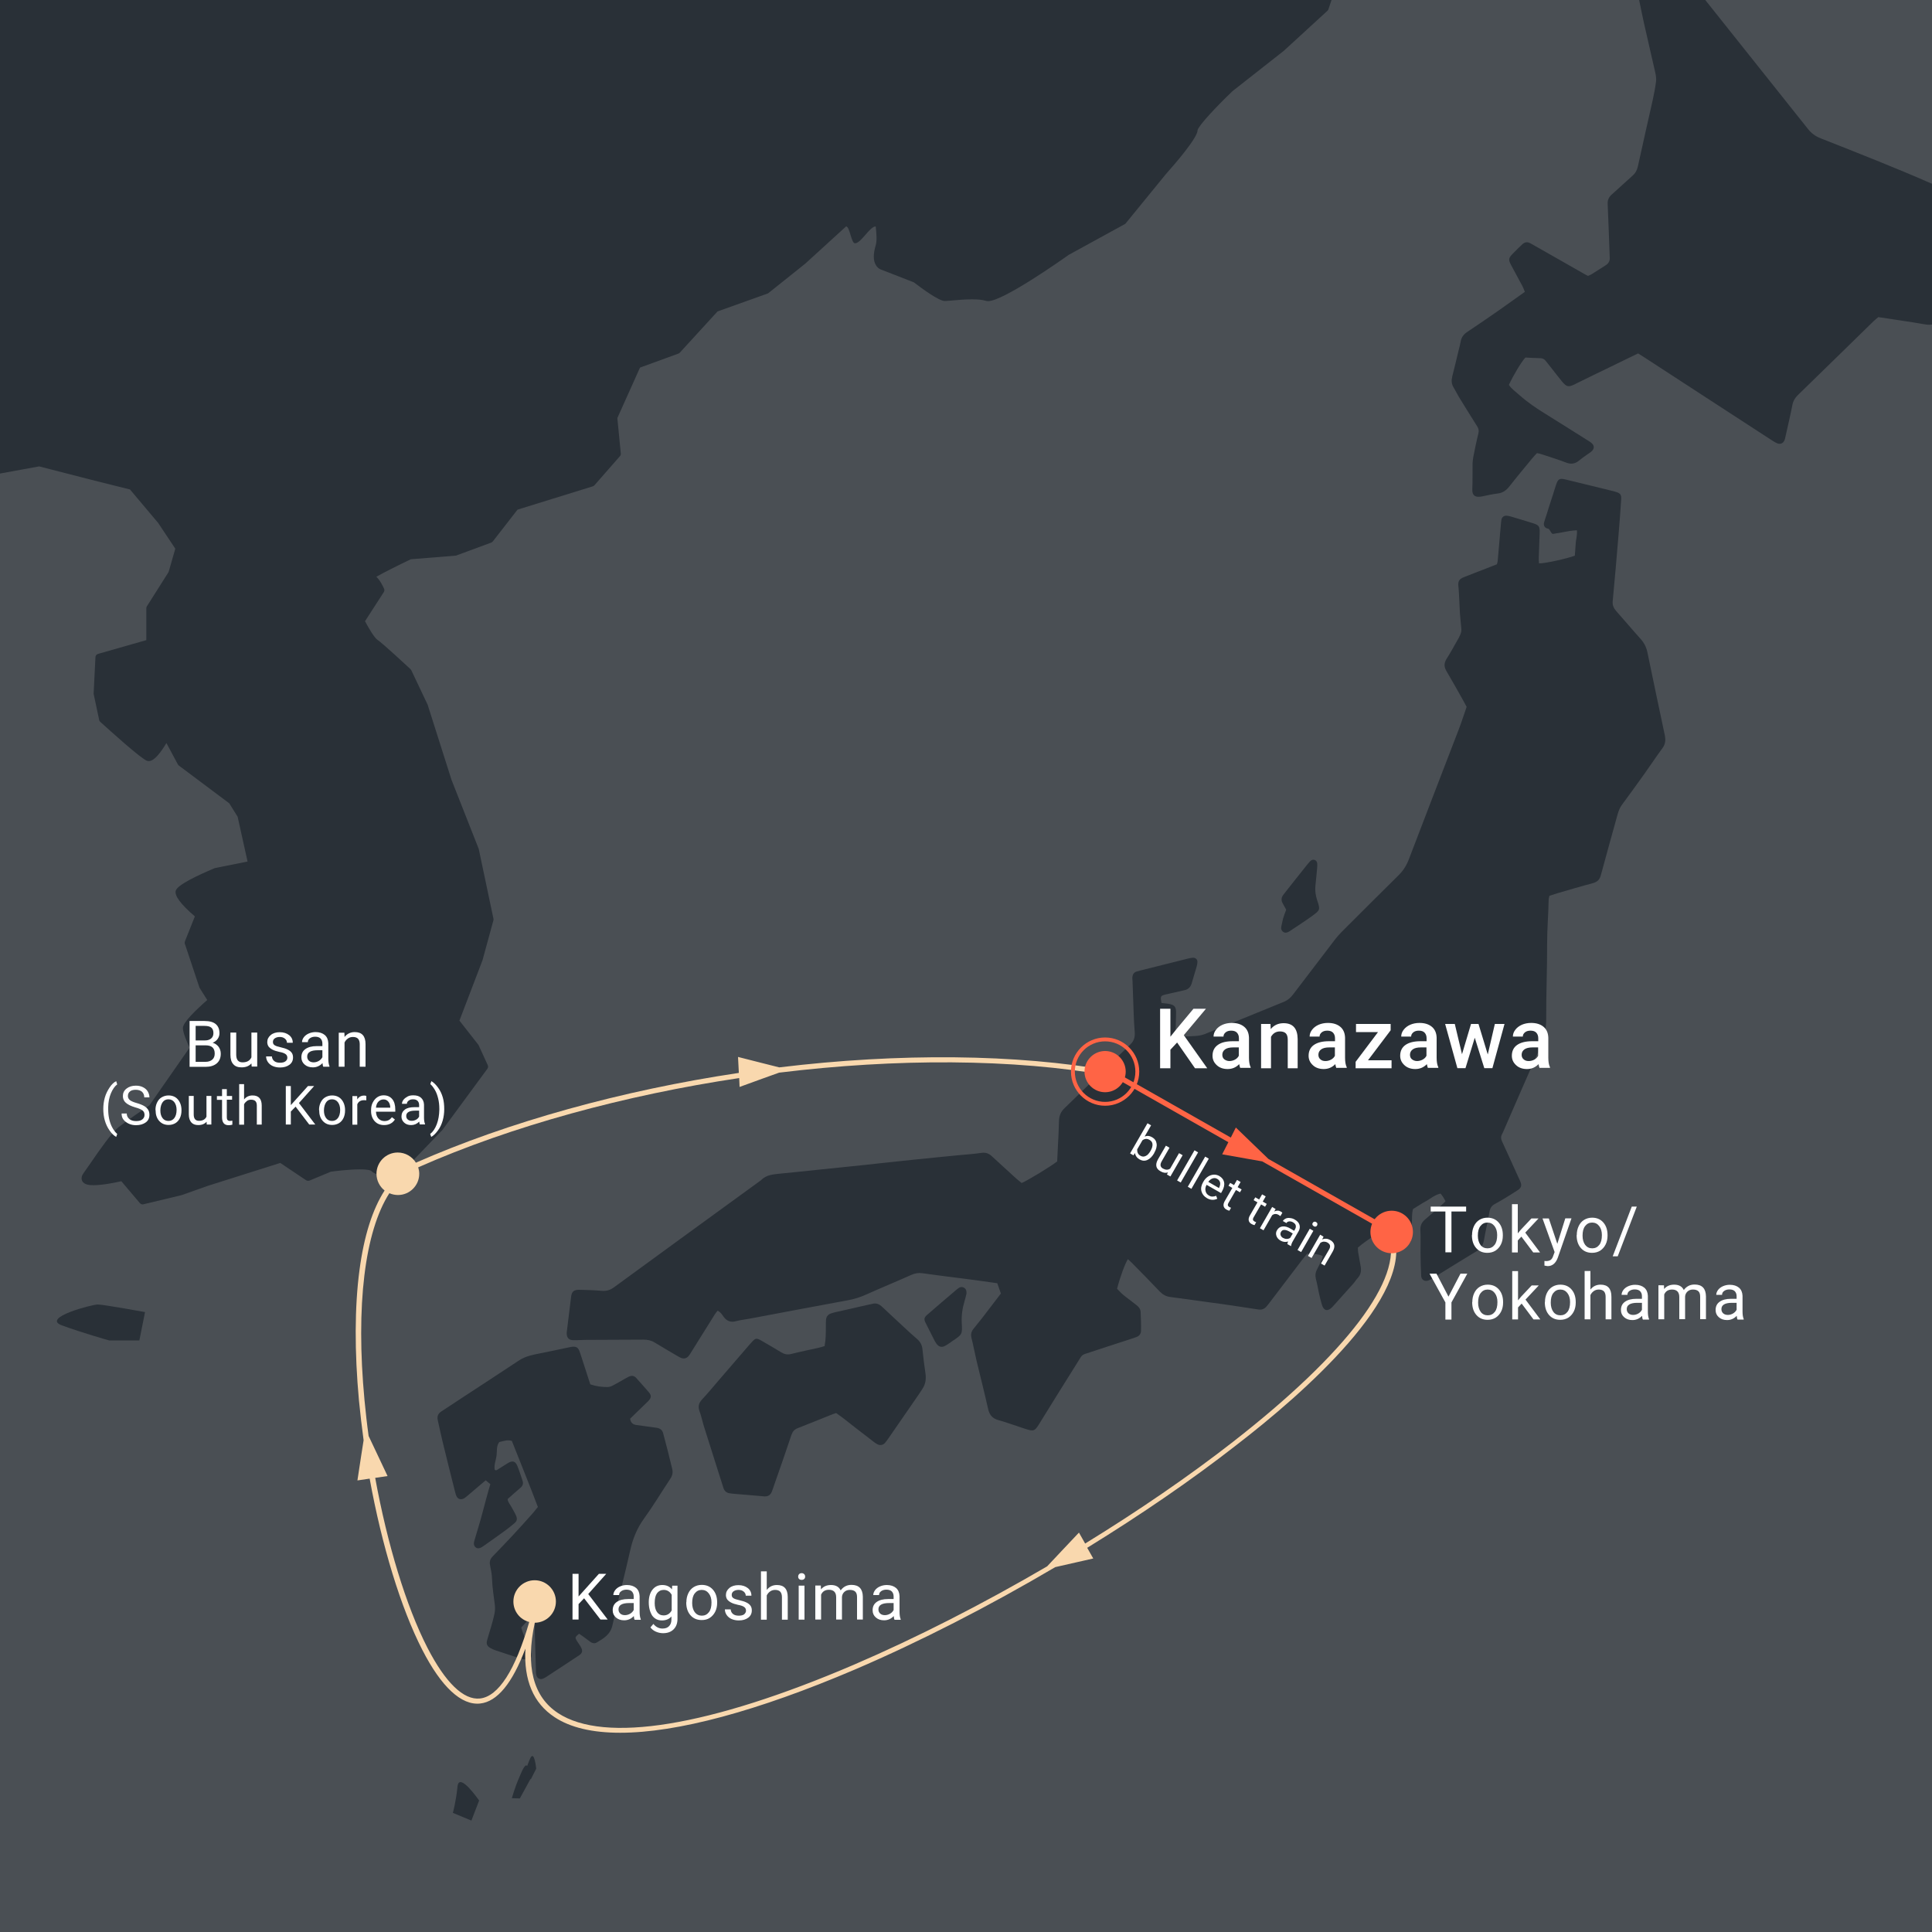 <?xml version="1.0" encoding="utf-8"?>
<!-- Generator: Adobe Illustrator 26.0.3, SVG Export Plug-In . SVG Version: 6.00 Build 0)  -->
<svg version="1.1" id="itineraries03" xmlns="http://www.w3.org/2000/svg" xmlns:xlink="http://www.w3.org/1999/xlink" x="0px"
	 y="0px" viewBox="0 0 1500 1500" style="enable-background:new 0 0 1500 1500;" xml:space="preserve">
<rect x="0" y="0" width="1500" height="1500" fill="#808080" stroke="none"/>
<style type="text/css">
	.st0{clip-path:url(#mask_00000060012180837397158920000005373166723220680325_);fill:#4A4F54;}
	.st1{clip-path:url(#mask_00000060012180837397158920000005373166723220680325_);}
	.st2{fill:#293037;}
	.st3{clip-path:url(#mask_00000108291654212102707070000009968862079066514073_);}
	.st4{fill:#F9D8AE;}
	.st5{fill:#FF6445;}
	.st6{fill:#FFFFFF;}
</style>
<g id="map">
	<defs>
		<rect id="mask_00000102504682874541341120000001585327794832533155_" width="1500" height="1500"/>
	</defs>
	<clipPath id="mask_00000075857861612682676030000017051005986086191258_">
		<use xlink:href="#mask_00000102504682874541341120000001585327794832533155_"  style="overflow:visible;"/>
	</clipPath>
	
		<rect id="背景_00000111912442372017439640000018316514435309109658_" style="clip-path:url(#mask_00000075857861612682676030000017051005986086191258_);fill:#4A4F54;" width="1500" height="1500"/>
	
		<g id="map_00000145039982497896091190000014660300725835364278_" style="clip-path:url(#mask_00000075857861612682676030000017051005986086191258_);">
		<path class="st2" d="M1279.1,506.7c-0.8-4-2.5-7.5-5.3-10.6c-6.4-7.1-12.6-14.5-19-21.7c-2-2.3-3-4.6-2.7-7.7
			c1.6-17,3.1-34,4.5-51.1c0.8-9.4,1.5-18.8,2.1-28.1c0.2-3.3-0.7-4.5-3.8-5.5c-1.5-0.5-3-0.8-4.5-1.2c-9.1-2.2-18.2-4.5-27.4-6.7
			c-2.6-0.6-5.2-1.3-7.8-1.9c-4.3-1-5.5-0.3-6.9,3.7c-0.3,0.9-0.6,1.8-0.9,2.7c-2.5,8.3-4,12.2-6.5,20.5c-0.7,2.2-1.5,4.4-2.1,6.6
			c-0.6,2.3,0.6,4.4,3,4.7c1.7,0.2,2.4,4.4,4.1,4.1c4.4-0.7,8.7-1.5,13.1-2.3c1.6-0.3,3.3-0.3,5.3-0.5c0.4,3.7-0.7,6.9-0.9,10.1
			c-0.2,3.2-0.5,6.5-0.7,9.6c-5.9,2.3-23.6,6.2-27.8,6c-0.1-1.5-0.3-3-0.2-4.4c0.2-6.5,0.5-13,0.7-19.6c0.1-4.7-0.6-5.7-5-7.1
			c-5.7-1.8-11.4-3.5-17.1-5.2c-1.1-0.3-2.2-0.6-3.4-0.7c-2.1-0.2-3.8,1-4.2,3.1c-0.3,1.5-0.3,3-0.5,4.6c-0.8,9.2-1.6,18.4-2.4,27.5
			c-0.1,0.7-0.3,1.5-0.6,2.5c-2.8,1.1-5.6,2.2-8.4,3.3c-5.7,2.2-11.5,4.4-17.2,6.7c-3.8,1.5-4.7,3.2-4.3,7.1
			c0.2,2.3,0.4,4.6,0.5,6.9c0.3,4.8,0.4,9.6,0.7,14.4c0.3,4,0.8,8,1.1,12c0.1,1.3-0.2,2.7-0.7,3.9c-0.7,1.8-1.6,3.5-2.6,5.1
			c-2.7,4.7-5.2,9.4-8.1,13.9c-2.1,3.3-2.2,6.2-0.2,9.6c4.5,7.6,8.8,15.3,13.1,23c0.9,1.6,1.8,3.3,2.6,4.8c-2.1,6-3.9,11.7-6,17.2
			c-12.9,33.7-26,67.3-38.8,101c-1.8,4.8-4.3,8.8-7.9,12.4c-14.9,14.7-29.7,29.5-44.5,44.3c-1.8,1.8-3.4,3.7-4.9,5.6
			c-10.9,14.2-21.7,28.4-32.5,42.6c-2,2.7-4.3,4.7-7.5,6c-20.5,8.3-40.9,16.7-61.3,25c-2.1,0.8-4.4,1.2-6.7,1.4
			c-3.8,0.3-7.7,0.4-11.5,0.5c-1.3,0-2.5-0.2-4.1-0.3c-0.1-1.7-0.2-3-0.2-4.3c0.1-4.6,0.2-9.2,0.3-13.8c0.1-4.7-1.2-6.3-5.8-7
			c-1.9-0.3-3.7-0.5-5.5-0.7c-1-5.4-0.9-5.6,3.7-6.7c4.7-1.1,9.4-2.1,14.1-3.2c2.9-0.6,4.7-2.4,5.6-5.2c1.3-4.4,2.6-8.8,3.9-13.2
			c0.3-1.1,0.5-2.2,0.6-3.4c0.1-2.1-1.5-3.6-3.7-3.4c-1.3,0.1-2.7,0.4-3.9,0.7c-11.2,2.8-22.3,5.6-33.5,8.4c-2.1,0.5-4.1,1-6.1,1.6
			c-2.1,0.6-3.1,2.2-3.3,4.3c-0.1,0.9,0,1.9,0.1,2.9c0.1,3.8,0.3,7.7,0.4,11.5c0.4,9.4,0.5,18.8,1.3,28.2c0.3,4-0.5,6.9-3.4,9.7
			c-3.6,3.4-13.5,13-23.8,23c-10.8,10.5-22.1,21.5-27.1,26.3c-3,2.8-4.4,6-4.5,10.1c-0.1,6.3-0.5,12.7-0.8,19
			c-0.2,4.2-0.4,8.4-0.6,12.4c-4.7,3.8-23,14.9-27.6,16.8c-1.3-1.1-2.8-2.3-4.2-3.5c-6.2-5.7-12.5-11.3-18.7-17.1
			c-2.4-2.3-4.9-3.3-8.3-2.8c-5.5,0.8-11,1.2-16.6,1.7c-12,1.2-24,2.3-36.1,3.6c-12.8,1.3-25.6,2.7-38.3,4.1
			c-11.6,1.2-23.3,2.4-34.9,3.6c-10.1,1.1-20.2,2.1-30.3,3.1c-5.3,0.6-10.8,0.8-14.9,5.1c-38.1,27.7-76.1,55.3-114.1,83.1
			c-3,2.2-5.9,3.1-9.6,2.8c-5.7-0.5-11.5-0.7-17.3-0.8c-4.4-0.1-6,1.4-6.5,5.5c-1.1,9-2.2,17.9-3.3,26.9c-0.1,0.6-0.1,1.1-0.1,1.7
			c0.1,3.2,1.8,5,5,5c3.3,0.1,6.5-0.2,9.8-0.2c15-0.1,30-0.1,44.9-0.2c3.2,0,6,0.6,8.7,2.3c5.7,3.5,11.6,6.9,17.4,10.3
			c1,0.6,2,1.2,3,1.6c2.5,0.9,4.5,0.3,6.1-1.8c0.7-0.9,1.3-1.9,1.9-2.9c6.1-9.8,12.2-19.6,18.3-29.3c0.6-0.9,1.3-1.8,2.1-2.7
			c2.3,1.2,3.4,3,4.6,4.7c2.4,3.3,5.4,4.6,9.5,3.5c3.3-0.9,6.8-1.3,10.2-1.9c25.5-4.8,50.9-9.6,76.4-14.3c5.1-0.9,10-2.4,14.8-4.6
			c11.6-5.2,23.3-10,34.9-15.2c2.8-1.2,5.5-1.7,8.4-1.3c6.5,0.9,12.9,1.8,19.4,2.6c8,1,16,2,24,3.1c4.9,0.7,9.8,1.4,14.9,2.1
			c1,2.8,1.9,5.3,2.8,8c-5.1,6.7-9.9,13-14.7,19.2c-2.1,2.7-4.3,5.4-6.5,8.1c-1.7,2.1-2.3,4.2-1.7,6.9c1.5,6,2.6,12,4,18
			c3,12.5,6.2,24.9,9,37.5c1.1,4.7,3.4,7.3,8,8.6c5.2,1.4,10.2,3.3,15.3,4.9c2,0.7,4,1.4,6,2c5.9,1.9,6.8,1.6,10-3.4
			c0.8-1.3,1.6-2.6,2.4-3.9c9.1-14.7,18.2-29.4,27.4-44c4.6-7.3,2.9-5.9,10.7-8.5c8.5-2.9,17.1-5.6,25.7-8.4c3.1-1,6.2-2,9.3-3.1
			c2.5-0.8,3.9-2.6,3.9-5.1c0.1-4.8-0.1-9.6-0.3-14.4c-0.1-2.3-1.3-3.9-3.1-5.3c-2.9-2.2-5.7-4.5-8.7-6.7c-2.4-1.8-4.6-4-6.5-6.1
			c2.4-9.3,6-19.1,8.4-23c1,0.9,2,1.8,2.9,2.7c7.4,7.5,14.8,15,22.1,22.7c2.3,2.3,4.8,3.6,8,4c9.5,1.2,19,2.6,28.5,3.9
			c4.2,0.6,8.4,1.1,12.5,1.7c9.1,1.3,18.2,2.7,27.3,4.1c2.5,0.4,4.6-0.4,6.2-2.2c0.9-1,1.7-2.1,2.5-3.1c8.4-11,16.7-22,25.1-33
			c1.3-1.7,2.6-3.3,4-5c4.1,0.2,8.2-0.1,12.2,1.8c-0.3,1.1-0.4,2-0.8,2.8c-1.1,2.4-2.2,4.9-3.5,7.3c-1.4,2.5-1.7,5-1,7.8
			c1,3.7,1.6,7.5,2.4,11.2c0.7,3,1.4,6,2.3,8.9c1.4,4.5,4.3,5.2,7.7,1.9c0.8-0.8,1.6-1.7,2.3-2.5c4.9-5.4,9.8-10.9,14.6-16.3
			c1.1-1.3,2-2.8,3.2-4.1c2.3-2.5,2.8-5.4,2.3-8.6c-0.6-3.8-1.4-7.5-2-11.3c-0.2-1.3-0.2-2.6-0.2-3.7c0.9-0.8,2-1.7,3.2-2.6
			c5.1-3.9,11.7-8.3,14.6-9.5c0.4,0.1,0.8,0.1,1.1,0.3c4.4,2.4,8.8,4.8,13.1,7.2c1.4,0.7,2.7,1.5,4.1,2c2.6,0.9,4.5-0.3,5.2-3
			c0.2-0.9,0.3-1.9,0.3-2.9c0.1-3.4,0.1-6.9,0.3-10.3c0.2-3.6-0.2-7.3,0.9-11.1c3.3-2,6.7-4.3,10.2-6.2c3.6-2,6.8-4.9,11.2-5.8
			c0.8,1.1,1.5,1.9,2.1,2.9c0.6,0.9,1.1,1.9,1.7,3c-1,1-1.7,1.9-2.6,2.6c-4.3,3.8-8.6,7.7-13,11.4c-2.7,2.2-4.1,4.8-3.9,8.4
			c0.3,5.9,0.1,11.9,0.1,17.8c0.1,6,0.2,11.9,0.5,17.8c0.2,3.1,2.8,4.7,5.8,3.5c1.2-0.5,2.4-1.2,3.5-1.9c11.3-7,22.5-14,33.8-20.8
			c3.2-1.9,4.9-4.5,5.6-8.2c1.3-7.6,3.1-15,4.4-22.6c0.5-2.7,1.7-4.5,4.1-5.8c2.7-1.5,5.4-3,8-4.6c3.3-2,6.5-4,9.7-6.1
			c2.9-1.9,3.4-3.5,2.1-6.8c-0.3-0.9-0.8-1.7-1.2-2.6c-4.3-9.4-8.5-18.9-12.9-28.3c-1-2.1-1.2-4,0-6c0.5-0.8,0.8-1.7,1.2-2.6
			c9.2-21.1,18.3-42.3,27.8-63.3c3.4-7.5,5.2-15,5.2-23.3c-0.1-19.6,0.8-39.2,0.7-58.8c0-11.4,1-22.6,1.2-34c0-0.9,0.4-1.8,0.6-2.9
			c2.2-0.7,4.4-1.4,6.6-2.1c9-2.6,18-5.3,27.1-7.7c3.6-1,5.4-2.9,6.3-6.5c4.2-15.8,8.7-31.5,13-47.2c0.8-2.8,1.9-5.4,3.7-7.7
			c5.7-7.7,11.3-15.5,16.9-23.3c4.8-6.7,9.3-13.6,14.2-20.2c2.4-3.3,2.5-6.5,1.7-10.3C1287.9,549.1,1283.5,527.9,1279.1,506.7z"/>
		<path class="st2" d="M1577.7,204.9c-1.5-0.3-3-0.4-4.6-0.4c-6.7-0.1-13.5,0-20.2-0.1c-3,0-6.1,0.3-9.2-0.8
			c-0.7-2.2-1.6-4.3-2.2-6.5c-2.9-9.3-5.6-18.7-8.7-28c-1-3.1-0.5-5.5,1.1-8.1c5-7.8,9.8-15.6,14.5-23.5c1.8-3,3.4-6,5.1-9
			c0.9-1.7,1.4-3.5,1-5.5c-0.8-4.9-1.5-9.9-2.2-14.8c0-0.2-0.1-0.4-0.1-0.6c-0.9-3.5-3.7-4.5-6.5-2.3c-1.2,1-2.2,2.1-3.4,3.2
			c-11,10.7-22,21.4-33,32.2c-1.4,1.3-2.8,2.6-4.3,3.9c-1.6-0.6-3.1-1.1-4.5-1.7c-28.7-12.6-57.8-24-86.9-35.5
			c-4.1-1.6-7.3-3.9-10-7.4c-26.2-32.9-52.4-65.8-78.6-98.7c-6.2-7.8-12.4-15.6-18.8-23.4c-2.7-3.3-4.5-3.5-7.9-1.2
			c-7.6,5.2-15.1,10.6-22.7,15.8c-2.8,1.9-3.6,4.3-3,7.4c1.3,6.2,2.5,12.4,3.9,18.6c2.8,12.6,5.8,25.1,8.6,37.6
			c0.5,2.2,0.9,4.6,0.7,6.8c-0.6,4.7-1.5,9.5-2.5,14.2c-3.9,17.4-7.9,34.8-11.7,52.3c-0.7,3-2,5.2-4.3,7.2
			c-5.3,4.7-10.5,9.6-15.8,14.3c-2.3,2-3.5,4.3-3.3,7.5c0.6,13,1,26.1,1.5,39.1c0,0.8,0,1.5,0.1,2.3c0.2,2.7-0.8,4.7-3.2,6.2
			c-3.6,2.2-7.1,4.6-10.7,6.8c-0.9,0.6-2,1-3,1.4c-1.2-0.6-2.2-1.1-3.2-1.7c-9.8-5.6-19.7-11.2-29.5-16.8c-4-2.3-8-4.5-12-6.8
			c-2.3-1.3-4.4-1-6.3,0.8c-2.6,2.5-5.3,5-7.8,7.7c-2.9,3-3,4.3-1,8.2c3,5.6,6,11.1,9,16.7c0.7,1.3,1.1,2.7,1.8,4.3
			c-7,5-13.7,9.8-20.4,14.5c-8,5.6-16.1,11.1-24.3,16.6c-2.7,1.8-4.5,4-5.1,7.3c-0.4,2.5-1.1,4.9-1.7,7.3
			c-1.6,6.7-3.2,13.4-4.9,20.1c-0.7,2.9-0.6,5.7,1,8.3c1.4,2.3,2.5,4.7,3.9,7c4.8,7.9,9.7,15.7,14.6,23.5c1.1,1.8,1.3,3.4,0.8,5.4
			c-1.5,6-2.7,12-3.9,18c-0.3,1.7-0.5,3.4-0.6,5.1c-0.1,6.7,0.1,13.4-0.2,20.2c-0.2,5,2.4,6.2,6.4,5.7c0.6-0.1,1.1-0.2,1.7-0.3
			c3.8-0.7,7.5-1.7,11.3-2.1c4.2-0.4,7-2.5,9.5-5.7c5.7-7.3,11.6-14.3,17.5-21.5c1.2-1.5,2.5-2.8,3.8-4.2c1.5,0.3,2.6,0.5,3.7,0.9
			c6.4,2.1,12.8,4.1,19.1,6.5c3.9,1.5,7.1,0.8,10.1-1.8c1.8-1.5,3.7-2.8,5.5-4.1c1.1-0.8,2.3-1.5,3.3-2.3c3.2-2.4,3.2-5.2,0.1-7.5
			c-0.9-0.7-1.9-1.3-2.9-1.9c-10.7-6.7-21.4-13.5-32.2-20.2c-7.2-4.4-14.2-9.2-20.5-14.8c-2.8-2.5-6-4.7-8-7.8
			c3.6-7.7,9.6-17.7,12.8-21.2c3.7,0.2,7.8,0.4,11.8,0.5c1.6,0.1,2.9,0.7,3.9,2c1.4,1.8,2.9,3.6,4.3,5.4c2.8,3.5,5.4,7,8.2,10.4
			c3.8,4.6,5.1,4.9,10.3,2.4c0.2-0.1,0.3-0.2,0.5-0.3c9-4.4,17.9-8.8,26.9-13.1c7.1-3.4,14.1-6.8,21.6-10.5c2.9,1.8,5.3,3.3,7.7,4.9
			c32,20.8,64,41.7,96.1,62.5c1.3,0.8,2.6,1.7,4,2.3c2.7,1.2,5,0.1,6-2.6c0.3-0.9,0.5-1.9,0.7-2.8c1.8-8.1,3.7-16.1,5.3-24.2
			c0.6-3.2,2-5.6,4.3-7.8c19.6-19,39-38.1,58.5-57.1c1.2-1.2,2.6-2.2,3.9-3.4c12.1,1.9,24.1,3.5,36,5.6c4.4,0.8,8.2,0.2,12-2.2
			c7.2-4.5,14.6-8.5,21.9-12.8c2-1.2,4.1-2,6.4-2.3c6.6-0.9,13.2-2.3,19.9-3.2c3.3-0.4,5.8-1.8,8-4.1c5.3-5.3,10.6-10.5,15.9-15.8
			c0.5-0.5,1-1.1,1.4-1.8C1580.9,208,1579.9,205.4,1577.7,204.9z"/>
		<path class="st2" d="M716.2,1047.7c-0.3-3.5-1.8-6.1-4.4-8.3c-3.1-2.6-6-5.3-9-8.1c-5.9-5.5-11.8-10.9-17.7-16.5
			c-2.2-2.1-4.6-3.4-7.8-2.5c-0.9,0.3-1.9,0.4-2.8,0.6c-8.2,1.9-16.5,3.7-24.7,5.6c-1.5,0.3-3,0.7-4.5,1.2c-2.4,0.8-3.8,2.5-4,5.1
			c-0.1,1.7-0.1,3.4-0.1,5.2c0,5,0,9.9-1,15.1c-1.7,0.5-3.3,1-5,1.4c-6.9,1.6-13.9,2.9-20.8,4.7c-3.1,0.8-5.5,0.2-8.1-1.4
			c-4.7-2.9-9.6-5.7-14.4-8.5c-4.8-2.8-5.3-2.7-9.1,1.7c-0.1,0.1-0.3,0.3-0.4,0.4c-7.9,9.2-15.8,18.3-23.7,27.5
			c-4.5,5.2-8.9,10.6-13.6,15.6c-2.7,2.9-3.3,5.7-1.9,9.4c1.5,4.1,2.3,8.5,3.7,12.7c3.5,11.2,7.1,22.3,10.6,33.5
			c1.4,4.4,2.8,8.8,4.2,13.2c0.8,2.5,2.5,3.8,5,4.1c1.1,0.2,2.3,0.3,3.4,0.4c7.1,0.6,14.2,1.2,21.2,1.8c0.8,0.1,1.5,0.1,2.3,0.2
			c2.9,0.1,4.7-1.2,5.7-3.8c0.7-1.8,1.3-3.6,1.9-5.4c4.5-12.9,9-25.7,13.3-38.6c0.9-2.6,2.3-4.2,4.9-5.2c9.1-3.6,18.2-7.3,27.3-10.9
			c0.7-0.3,1.5-0.4,2.5-0.8c1.6,1.2,3.3,2.3,5,3.6c7.4,5.8,14.8,11.6,22.3,17.3c1.5,1.2,3,2.4,4.7,3.3c2,1.1,4.3,0.7,5.8-0.9
			c1-1.1,1.9-2.4,2.8-3.7c8-11.5,15.9-23,23.9-34.6c0.8-1.1,1.4-2.3,2.2-3.4c2.7-3.8,3.3-8,2.6-12.6
			C717.6,1059.9,716.8,1053.8,716.2,1047.7z"/>
		<path class="st2" d="M994.7,720.1c-0.3,2.2,1.7,4.3,3.8,4c0.9-0.1,1.9-0.5,2.6-1c5.9-3.9,11.9-7.8,17.6-11.9
			c6.4-4.7,6.4-4.9,3.9-12.4c-1.2-3.7-1.7-7.4-1.3-11.3c0.5-4.4,0.9-8.8,1.3-13.2c0.1-1.3,0.2-2.7,0.1-4c-0.3-2.6-3.1-3.7-5.1-2
			c-1,0.9-1.8,2-2.7,3c-5.4,6.7-10.7,13.5-16.1,20.3c-0.8,1-1.6,2.1-2.5,3.2c-1.5,2-1.7,4.2-0.5,6.4c0.9,1.7,1.8,3.3,2.8,5.1
			c-0.9,2.4-1.8,4.7-2.5,7.1C995.7,715.7,995,717.9,994.7,720.1z"/>
		<path class="st2" d="M748.3,999.7c-1.3-0.7-2.6-0.6-3.8,0.2c-1,0.6-1.9,1.4-2.7,2.1c-7.3,6.2-14.6,12.4-21.8,18.7
			c-2.6,2.2-2.8,3.5-1.3,6.5c2,4.1,4.1,8.2,6.2,12.3c0.6,1.2,1.2,2.4,2,3.5c1.8,2.7,4.1,3.4,6.9,1.9c2.2-1.2,4.2-2.7,6.2-4.1
			c7.1-4.7,7.2-5,6.7-13.7c-0.3-5.8,0.5-11.4,2.2-17c0.7-2.2,1.1-4.4,1.5-5.8C750.5,1001.8,749.8,1000.5,748.3,999.7z"/>
		<path class="st2" d="M514.9,1112.9c-0.7-2.8-2.5-4-5.3-4.4c-5.1-0.6-10.2-1.5-15.4-2.1c-2.9-0.4-4.5-1.8-5-4.9
			c1.3-1.3,2.7-2.6,4-3.9c3.3-3.2,6.6-6.4,9.9-9.6c2.6-2.6,2.9-4.4,0.7-7c-3.2-3.8-6.6-7.5-9.9-11.2c-1.6-1.8-3.7-2-5.8-0.9
			c-1,0.5-2,1.1-3,1.6c-3,1.7-6,3.5-9.1,5.1c-1.3,0.7-2.8,1.3-4.3,1.3c-4.4,0-8.8-0.5-13.4-2.1c-1.9-5.7-3.7-11.5-5.6-17.3
			c-1-2.9-1.8-5.9-2.9-8.7c-1.1-2.7-2.5-3.4-5.4-3.2c-0.8,0.1-1.5,0.2-2.3,0.4c-9,1.9-18,3.8-27,5.6c-4.6,0.9-8.8,2.4-12.7,5
			c-14.9,9.9-29.8,19.6-44.8,29.4c-5,3.3-9.9,6.6-14.9,9.8c-2.6,1.7-3.5,3.9-2.8,6.9c1.3,5.6,2.4,11.3,3.8,16.9
			c3,12.5,6.2,25,9.3,37.4c0.4,1.5,0.7,3,1.3,4.4c1.2,2.7,3.7,3.3,6.2,1.8c1-0.6,1.8-1.4,2.7-2.1c3.8-3.2,7.6-6.5,11.4-9.7
			c0.8-0.7,1.7-1.4,2.5-2.1l3.6,3v0c-2.1,6.9-3.9,14-5.8,21c-0.5,2-1.1,4-1.6,6c-1.6,5.5-3.3,11-4.9,16.6c-0.6,1.9-0.9,3.8,0.8,5.4
			c1.4,1.2,3.2,1.1,5.8-0.7c6-4.2,11.9-8.4,17.8-12.7c2.2-1.6,4.2-3.3,6.3-5c2.3-1.9,2.7-3.4,1.6-6.1c-1-2.3-2.3-4.4-3.5-6.6
			c-1-2-2.8-3.6-3.1-6.3c3.3-2.9,6.5-5.9,9.9-8.7c1.8-1.5,2.5-3.3,1.7-5.6c-1.3-3.8-2.5-7.7-4-11.4c-1.5-3.8-3.8-4.4-7.3-2.3
			c-2.6,1.6-5.2,3.2-7.8,4.9c-0.8,0.5-1.5,1.2-2.5,0.3c-0.7-3.7,0.9-7.2,1.4-10.8c0.5-3.5-0.3-7.4,2.1-10.7c3.1-0.6,6.1-2,9.8-0.9
			c6.7,17.1,13.7,34,20.2,51.3c-1.7,2-3,3.9-4.6,5.6c-4.7,5.3-9.5,10.6-14.3,15.8c-5.4,5.8-10.8,11.4-16.3,17.1
			c-1.9,2-2.5,4.1-1.9,6.9c0.7,3.4,1.4,6.8,1.5,10.2c0.2,6.9,1.4,13.7,2.2,20.5c0.2,2.1,0.2,4.2-0.2,6.3c-0.7,3.6-1.7,7.1-2.7,10.6
			c-1,3.5-2.2,7-3.1,10.5c-0.8,2.7-0.1,4.4,2.3,5.9c1.3,0.8,2.7,1.4,4.2,1.9c6,2,12,4,18,5.9c1.8,0.6,3.7,1,5.6,1.3
			c3.4,0.5,5.1-1.5,4.1-4.8c-0.1-0.4-0.3-0.7-0.4-1.1c-2.1-5.2-4.2-10.3-6.2-15.5c-0.5-1.2-0.8-2.5-1.1-3.5
			c4.9-5.6,6.8-7.1,10.4-8.6c0.1,1.2,0.2,2.3,0.2,3.4c0,2.7-0.1,5.4-0.1,8.1c0.3,10.2,0.6,20.3,0.9,30.5c0,1.2,0,2.3,0.3,3.4
			c0.5,2.6,2.8,3.9,5.2,2.9c1.2-0.5,2.4-1.2,3.5-2c8.2-5.4,16.4-10.7,24.5-16.1c2.6-1.7,3-3.6,1.4-6.4c-0.9-1.7-2.1-3.2-3.1-4.8
			c-1.6-2.7-1.5-2.9,1.7-5.6c1.2,0.8,2.4,1.7,3.6,2.5c1.7,1.3,3.4,2.6,5.1,3.8c1.5,1.1,3.3,1.5,4.9,0.6c5.4-3.2,10.7-6.2,12.3-13.4
			c4.3-19.5,9.5-38.8,13.8-58.2c2-9,5.2-17,10.6-24.5c7.3-10.1,13.7-20.8,20.6-31.2c1.6-2.4,2.1-4.9,1.4-7.6
			C519.6,1130.7,517.3,1121.8,514.9,1112.9z"/>
		<path class="st2" d="M91.2,1722.2c-1.6-2.3-3.2-2.4-5.1-0.5c-2,2-3.9,4.2-5.9,6.2c-1.4,1.5-2.9,3-4.5,4.6
			c-1.2-0.2-2.4-0.3-3.5-0.6c-3.6-0.9-8.8-5.2-12.2-4.4c-1.6,0.4-2.2,1.5-2,3.3c0.1,0.8,2.1,6.8,2.2,7.5c0.2,1,0.3,2,0.5,3.2
			c-1.2,0.3-2.1,0.6-3.1,0.8c-3.1,0.6-21.2,8-24.3,8.5c-1.7,0.3-2.9,1.1-3.6,2.7c-0.2,0.6-0.6,1.2-0.9,1.7
			c-2.6,5.5-5.1,11.1-7.7,16.6c-0.8,1.7-1.5,3.3-2.2,5c-0.7,1.7,0,3.1,1.8,3.7c0.6,0.2,1.3,0.2,1.9,0.3c5.1,0.2,10.1,0.5,15.2,0.7
			c2.3,0.1,3.6-0.8,4.4-3.1c1.4-4.3,2.8-8.7,3.8-13.1c0.6-2.4,1.8-3.5,3.9-4.3c7-2.5,28.9-12.1,35.9-14.6c2.8-1,4.2-2.7,4.8-5.6
			c0.7-3.7,1.6-7.4,2.7-11c0.6-1.9,0.4-3.6-0.6-5.2C92.3,1724,91.8,1723,91.2,1722.2z"/>
		<path class="st2" d="M169.5,1620.7c-1.2,12-1.2,27.6-1.2,27.6l6-2.4l7.2-14.4C181.5,1631.4,170.7,1608.7,169.5,1620.7z"/>
		<path class="st2" d="M227.5,1578.3c-1.2,1.7-2.4,3.6-3.5,5.4c-1.3-2.8-3.1-4.5-4.9-1.9c-4.3,6.1-8.5,14.7-8.5,14.7l6,1.3l8-3.7
			l0.4,0.1l10.3-4.8C235.4,1589.5,231.8,1572.2,227.5,1578.3z"/>
		<path class="st2" d="M-403,1871c-1.2,12,2.4,14.4,2.4,14.4l6-2.4l1.2-8.4C-393.5,1874.6-401.8,1859-403,1871z"/>
		<path class="st2" d="M-362.3,1871c-7.9,9.1,2.4,14.4,2.4,14.4l6-2.4l1.2-8.4C-352.7,1874.6-359.4,1867.7-362.3,1871z"/>
		<path class="st2" d="M-245.6,1862.2c-1.2,1.7-2.4,3.6-3.5,5.4c-1.3-2.8-3.1-4.5-4.9-1.9c-4.3,6.1-3,9.9-3,9.9l6,1.3l2.4,1.1
			l0.4,0.1l10.3-4.8C-237.7,1873.4-241.3,1856.1-245.6,1862.2z"/>
		<path class="st2" d="M-821.2,2350.4c-1.2,12,2.4,14.4,2.4,14.4l6-2.4l1.2-8.4C-811.6,2354-820,2338.4-821.2,2350.4z"/>
		<path class="st2" d="M-778,2364.7l6-2.4l1.2-8.4c0,0-6.7-6.9-9.6-3.6C-788.4,2359.4-778,2364.7-778,2364.7z"/>
		<path class="st2" d="M-816.2,2400.2l6,1.3l2.4,1.1l0.4,0.1l10.3-4.8c0,0-3.6-17.3-7.9-11.2c-1.2,1.7-2.4,3.6-3.5,5.5
			c-1.3-2.8-3.1-4.5-4.9-1.9C-817.6,2396.4-816.2,2400.2-816.2,2400.2z"/>
		<path class="st2" d="M355.2,1387.1c-1.2,12-3.6,20.4-3.6,20.4l14.4,6l6-15.6C371.9,1397.9,356.4,1375.1,355.2,1387.1z"/>
		<path class="st2" d="M411.7,1365.1c-0.9,1.9-1.7,4-2.4,6c-1.8-2.5-4.9,6.1-6.2,9c-3.1,6.8-5.7,16-5.7,16l6.2,0.2l8.2-15l0.4,0
			l4.1-8.1C416.3,1373.2,414.9,1358.4,411.7,1365.1z"/>
		<path class="st2" d="M-567.7,1713.6c-0.2-0.3-0.4-0.5-0.6-0.7l-12.7-11.3c-1.5-1.3-3.7-1.4-5.4-0.2c-0.2,0.1-16.5,12.3-31,16.2
			c-11.9,3.2-13.2,3-17.3,2.8c-1.5-0.1-3.2-0.1-5.6-0.1c-11.1,0-17.3,15.7-19.1,21.2c-10.3,6-22.3,12.3-24.7,12.7
			c-1.6,0-5.7,0-46.4,32c-0.5,0.4-0.9,0.8-1.1,1.4l-13.3,25.3c-7.5,2.4-16.2,4.9-18.2,4.9c-2.8,0-6.9,0-27.8,44.8
			c-0.2,0.5-0.4,1-0.4,1.6c-0.6,10.6-1.7,27.8-2.7,31.7c-1.6,6.4-3,32.2-1.5,50.8c1.1,14.6,8,20.8,12.6,24.8
			c1.5,1.4,2.9,2.6,3.4,3.5c2.4,4.9-1.4,39.1-3.2,55.5c-0.7,6.7-0.2,10.4,1.8,12.7c1.1,1.3,2.7,2,4.4,2c0,0,0,0,0,0
			c4.3,0,8.1-4.1,14.1-10.8c2-2.3,5.1-5.7,6.3-6.4c2.8-0.7,8.3-3.4,15.3-56.1l55.6-23.1c1-0.4,1.8-1.2,2.2-2.1l9.8-20.9l16.5-26.2
			l37.8-37.8c0.5-0.5,0.9-1.2,1.1-2l6.7-26.9l20.1-16c0.5-0.4,0.9-0.9,1.2-1.5l19.7-42.2l14-25.3c0.4-0.8,0.6-1.7,0.5-2.6
			c-0.1-1.2-1.5-11.8-3-16.3C-560.2,1724.2-566.5,1715.4-567.7,1713.6z"/>
		<path class="st2" d="M-759.9,2445.5c-3.2,0-6.1,1.6-8,4.4c-3.1,4.7-8.6,10.2-13.7,10.2c-4,0-7.6,0.8-10.7,1.4
			c-2.2,0.5-4.3,0.9-6,0.9c-1.1,0-1.7-0.2-2-0.4c-6.5-3.3-22.1-12.9-26.2-17c2.1-6.4-0.7-11.3-12.1-21.6
			c-14.4-13.1-27.8-21.2-34.8-21.2c-1.7-0.1-7.8-2.4-13-5.1c-0.8-0.4-1.6-0.6-2.5-0.6h-29.1c-1.5-0.3-5-0.9-9-0.9
			c-13.3,0-21.2,6.7-21.2,17.8c0,15.3-8.9,33.9-11.6,36.2c-4.4,3-16.2,13.4-17.6,14.6c-0.4,0.4-0.8,0.9-1.1,1.4l-19.8,33.9
			c-0.7,1.2-0.9,2.7-0.6,4.1l3.9,17.1l-5,22.4l-14.2,12.9c-0.7,0.7-1.3,1.5-1.6,2.5l-8.4,26.5c-20.1,44.6-20.1,48.7-20.1,50v14.1
			c0,0.6,0.1,1.1,0.3,1.7c1.1,3.5,1.5,8.8,0.5,10.3c-0.2,0.2-1,0.2-1.1,0.2c-0.7,0-1.8-0.1-3.6-0.7c-6.5-2-11.9-2.3-16.8-2.3l-2.3,0
			c-0.7,0-2.5,0-3.3-0.2c-0.2-0.5-0.5-1.8-0.5-4.9c0-17.7-8.4-43.1-8.8-44.1c-0.6-1.8-2-3.1-3.8-3.6c-1.8-0.5-3.7-0.1-5.1,1.1
			c-5.1,4.2-16.8,14.6-17.6,23.3c-0.9,0.9-3.5,2.5-5.3,3.6c-6.7,4.1-19.2,11.8-12.5,25.2c2.3,4.7,4.5,8.7,6.4,12.2
			c2.5,4.6,5.3,9.8,5.7,11.8c-1.8,5.4-15.8,32.7-28.9,57c-0.4,0.7-0.6,1.5-0.7,2.2l-2.8,36.1l-14,47.4c-0.5,1.8-0.1,3.8,1.1,5.3
			l16.9,19.8c1.1,1.3,2.6,2,4.3,2c0.1,0,0.2,0,0.3,0l175.1-8.5c2.7-0.1,5-2.2,5.3-4.9c1.8-13.2,5-29.2,7-32.2
			c3.5-3.5,18.8-16.9,26.4-23.6c0.5-0.4,0.9-1,1.2-1.5c3.4-6.3,9.2-17.5,9.2-22.5c0-3.5-2.9-12.2-5.3-18.8l38.5-10.8h30.3
			c0.4,0,0.8,0,1.2-0.1c1.1-0.3,28.2-6.5,40.5-31.2c8.9-17.8,24-38.2,31.3-48c1.8-2.4,3.1-4.2,3.7-5l0.6-1
			c5.1-7.6,10.4-16.2,8.6-23.3c-0.9-3.6-3.1-7-5.2-10.3c-1.2-1.8-2.9-4.5-3.1-5.3c0-2.8-1.3-6.6-3.5-12.4c-1.4-3.8-3.6-9.6-3.6-11.6
			c0-2.6,1.3-10.8,2.3-17.4c1.2-7.9,2-12.8,2-15.1c0-3.5,2.7-21.3,3.9-25c1-2.9,10-14.7,13.3-16.9c0.6-0.4,1.4-0.7,2.3-1.2
			c4.3-1.9,11.5-5.2,11.5-17.7c0-2.4,1.3-4.3,3.5-7.1c3.3-4.2,9.4-12-0.9-22.3C-749,2449.2-754.8,2445.5-759.9,2445.5z"/>
		<path class="st2" d="M48,1029c16.1,5.9,36.7,11.7,36.7,11.7h23.5l4.4-22c0,0-32.3-5.9-36.7-5.9C71.5,1012.8,31.9,1023.1,48,1029z"
			/>
		<path class="st2" d="M1579.9,95.8c-2.9,7.3-13.2,19.1-13.2,19.1l-8.8,22l16.1-4.4l16.1-26.4l8.8-19.1l20.5-10.3
			c0,0-13.2-4.4-20.5-4.4C1591.7,72.3,1582.8,88.4,1579.9,95.8z"/>
		<path class="st2" d="M1748.7-37.8l-23.5,20.5l-8.8,5.9c0,0-7.3-13.2-16.1-13.2c-8.8,0-1.5,29.3-1.5,29.3l-17.6,16.1L1665,40
			l-13.2,17.6l-8.8,22l13.2-8.8l10.3-5.9l8.8-10.3l4.4-14.7l19.1-13.2l8.8-10.3l7.3-16.1l23.5-19.1c0,0,20.5-7.3,23.5-16.1
			C1764.8-43.6,1748.7-37.8,1748.7-37.8z"/>
		<polygon class="st2" points="1638.6,131 1637.1,139.8 1654.7,141.2 1651.8,131 		"/>
		<polygon class="st2" points="1593.1,173.5 1600.5,182.3 1609.3,173.5 1600.5,167.6 		"/>
		<path class="st2" d="M1829.4-105.3c-4.4,2.9-14.7,16.1-14.7,16.1l-10.3,17.6l13.2-4.4l10.3-17.6c0,0,16.1-14.7,14.7-19.1
			C1841.1-117,1833.8-108.2,1829.4-105.3z"/>
		<polygon class="st2" points="2034.8,-470.6 2027.4,-450.1 2033.3,-435.4 2039.2,-431 2037.7,-450.1 		"/>
		<path class="st2" d="M2092-593.9c-22,5.9-24.9,14.7-24.9,14.7s0,5.9,0,10.3c0,4.4-11.7,23.5-11.7,23.5l-7.3,19.1l5.9,13.2
			l-4.4,7.3l10.3-7.3l2.9-14.7l11.7-4.4c0,0,7.3-13.2,7.3-17.6c0-4.4,0-14.7,0-14.7s8.8-10.3,11.7-14.7
			C2096.4-583.6,2114-599.8,2092-593.9z"/>
		<path class="st2" d="M2043.6-589.5c-1.5,7.3,1.5,14.7,1.5,14.7l8.8-8.8C2053.9-583.6,2045.1-596.8,2043.6-589.5z"/>
		<path class="st2" d="M1325.2-530c0.1,0.1,0.2,0.2,0.2,0.4c8.2,10.1,17.3,22.5,17.7,25c0,1.6-1.9,7.1-3.4,11.1
			c-2.3,6.4-3.7,10.5-3.7,12.9c0,4.3,4.1,46.5,4.2,48v56.5c0,0.2,0,0.4,0.1,0.6l9.7,47l-27.8,54.2c-0.5,0.9-0.4,2.1,0.2,2.9
			l20.8,29.1l4,27l-9.7,34.7c-0.1,0.2-0.1,0.5-0.1,0.8v14.1c0,0.4,0.1,0.8,0.2,1.1l8.2,19.1l-2.7,24.4l-9.8,29.4
			c-0.2,0.5-0.2,1-0.1,1.5l4.2,18.2l2.8,28.1c0.1,1.3,1.1,2.3,2.4,2.5l18.4,2.8c0.1,0,0.3,0,0.4,0c1.3,0,2.4-0.8,2.7-2.1l7.1-25.6
			l8.2-37.1l11.1-8.9l15.2,20.3c0.2,0.2,0.4,0.4,0.6,0.6L1420-82l15.2,31.8c0.5,1.1,1.7,1.7,2.9,1.6c1.2-0.1,2.2-1,2.4-2.2l2.8-12.7
			c0.1-0.3,0.1-0.6,0-1c0-0.1-1.4-11.2-1.4-18c0-3.6,2.3-12.7,4.1-20c1.9-7.5,2.9-11.8,2.9-13.9c0-1.8-1.3-3.8-4.2-3.8
			c-4.1,0-13.3,4.4-18.3,6.9l-11.6-29.7c-2.2-4.9-7.9-16.4-12.7-18.3c-2.9-2.6-11.6-23.9-15.3-33.1c-2.1-5.1-3.7-9.1-4.5-10.8
			c-1.8-3.5-0.8-14.7,0.2-20.7c2.1-9.1,6.2-24.5,8.1-27.3c2.9-4.4,4.3-22.8,4.7-29.1l16.7-38.9l4.9-9.7h26.5l42.9,59.5
			c0.5,0.8,1.4,1.2,2.3,1.2c0,0,0,0,0.1,0c1.6,0,2.8-1.3,2.8-2.8c0-0.3,0-0.6-0.1-0.8l-1.4-15c0-0.2-0.1-0.5-0.1-0.7l-18.4-52.2
			c-0.1-0.3-0.3-0.6-0.5-0.9l-29.2-34.8c-3.3-14.1-8.2-36.8-8.2-39.6c0-0.9,0.1-3.2,0.3-6.4c1.5-27.1,1.3-37.2-0.8-40.3
			c-0.8-1.2-2.6-5-4.6-9c-7.5-15.5-11.4-22.6-14.7-24.3c-2.3-3.3-6.1-24.7-8.5-43.1c-0.7-4.8-4.5-29.1-7.5-33.6
			c-1.1-1.7-3.5-8.6-8.1-31.5c-0.5-2.3,0.4-4.6,1.6-8.1c1.7-4.9,4.1-11.6,4.1-22.4c0-18.5-4.1-36.6-4.3-37.3
			c-0.1-0.2-0.1-0.5-0.3-0.7l-15.2-28.9l2.8-43.2v-15.5h-41.8l-1.6,2.8c-0.3,0.5-0.4,1.1-0.4,1.7l1.4,15.5c0,0.4,0.1,0.7,0.3,1.1
			l13.5,25.6c-1.5,3.2-5.5,11.9-9.7,19.4c-0.5-0.4-1.1-0.8-1.8-1c-1.1-0.4-2.7-0.5-5-0.5c-7.3,0-19.8,1.8-20.3,1.8
			c-1.4,0.2-2.4,1.4-2.4,2.8c0,0.6,0,15.9,1.5,23.1c0.4,1.8,0.9,5.2,1.6,9.1c2,11.9,4.8,28.2,7,33.7c2,5,1.6,14.7,1.4,21
			c-0.1,1.9-0.1,3.5-0.1,4.7c0,3-8.6,19.9-16.6,33.9c-0.5,0.9-0.5,2,0,2.8L1325.2-530z"/>
		<path class="st2" d="M2174.2-761.5h-144.7l2.4,8.8c0,0,10.3,11.7,14.7,11.7c4.4,0,14.7,27.9,14.7,27.9l7.3,17.6l10.3,23.5
			c0,0,0,23.5,10.3,26.4s13.2,20.5,13.2,20.5s5.9,11.7,10.3,8.8c4.4-2.9,11.7-22,16.1-26.4c4.4-4.4,24.9-36.7,26.4-42.6
			c1.5-5.9,4.4-41.1,4.4-47c0-5.9,14.7-27.9,14.7-27.9S2174.2-760.6,2174.2-761.5z"/>
		<path class="st2" d="M343.1,877.8l35.3-48c0.6-0.8,0.7-1.9,0.3-2.8l-7.1-15.5c-0.1-0.2-0.2-0.4-0.4-0.6l-14.5-18.5l17.9-46.8
			l8.5-31.1c0.1-0.4,0.1-0.9,0-1.3l-11.3-53.6c0-0.2-0.1-0.3-0.1-0.5l-21.1-53.5l-18.4-57.9c0-0.1-0.1-0.2-0.1-0.4l-12.7-26.8
			c-0.2-0.3-0.4-0.6-0.6-0.9c-2.2-2-21.5-20-25.8-22.9c-2.3-1.5-6.7-8.9-9.6-14.4l14.6-22.6c0.5-0.8,0.6-1.8,0.2-2.6
			c-0.8-1.8-3-6.5-6-9.3c5.4-3.1,16.5-8.7,26.8-13.6l34.8-2.8c0.3,0,0.5-0.1,0.7-0.2l26.8-9.9c0.5-0.2,0.9-0.5,1.3-0.9l19.2-24.7
			l58.4-18.1c0.5-0.2,0.9-0.4,1.3-0.8l19.8-22.6c0.5-0.6,0.8-1.4,0.7-2.1l-2.7-27.5l17.6-39.2l29.9-10.9c0.4-0.2,0.8-0.4,1.1-0.8
			l29.2-31.9l38.9-13.9c0.3-0.1,0.6-0.3,0.8-0.5l28.4-22.7l31.7-28.9c2.9,0,4,13.1,6.9,13.1c4.8,0,11.4-13.1,16.1-13.1
			c0.7,6.2,1,11.3,0,14.7c-2,6.7-2,11.9,0.2,15.4c1.5,2.5,3.6,3.4,4.5,3.6l24.9,9.7c5.9,4.5,19.4,14.5,24,14.5c1.1,0,3-0.2,5.7-0.4
			c4.3-0.4,10.2-0.9,15.6-0.9c4.7,0,8.1,0.4,10.4,1.1c0.6,0.2,1.2,0.3,2,0.3c11.6,0,56.8-31.8,62.5-35.9l43.6-23.9
			c0.3-0.2,0.6-0.4,0.8-0.7l31-38c7.4-8.3,24.7-28.3,24.7-34.2c0.6-3.4,14.7-18.5,27.2-30.4l39.7-31.2l33.9-31.1
			c0.4-0.3,0.6-0.7,0.8-1.2l2.7-8.1l36.5-53.3c0.1-0.1,0.1-0.2,0.2-0.3l18.3-35.1l33.7-49.1l26.7-29.5c0.1-0.1,0.2-0.2,0.3-0.4
			l22.6-35.3c0.1-0.2,0.2-0.4,0.3-0.6c4.5-13.5,13.5-33.2,19.3-34.9c10.6-3,25.4-25.5,27-28c0.4-0.6,0.6-1.4,0.4-2.2l-8.3-35.8
			c3.1-6.6,11.2-24.2,11.2-28.6c0-1.3,0.9-5,1.8-8.3c2.1-8,3.3-13.5,2.3-16.6c-1.2-3.7-6.4-17.3-8-21.5c2.2-4.1,9.7-18.1,12.1-22.9
			c3.3-6.6,4.5-27.7,4.5-30.9c0-4.1-4.2-19.2-5.5-23.9c1.4-4.2,5.5-17.1,5.5-21.2c0-2.4,2.2-6.3,3.7-8.2c0.2-0.3,0.4-0.7,0.5-1.1
			l4.2-20.8c3.2-6.5,12.8-26.1,12.8-30.6c0-1.7,3.1-5.4,6-7.7c0.4-0.3,0.6-0.6,0.8-1.1c2.7-6.1,11.5-26.3,11.5-30.8
			c0-4.4-1.4-14.1-1.4-14.5c0-0.3-0.1-0.6-0.3-0.9l-10.5-19.6l7.4-9.9c0.6-0.8,0.7-1.9,0.3-2.8l-7.1-16.9c-0.1-0.2-0.2-0.4-0.4-0.6
			l-10.4-13.5c7.6,0.4,20.2,1.1,25.1,1.1c1.8,0,3.2-0.8,3.9-2.3c1.7-3.7-3.1-12.5-14.6-26.4l-19.7-21.1l-32.2-36.4l-8.3-18.2h-79.4
			h-52.3l-5.1-2.6c-0.9-0.5-2.1-0.4-2.9,0.2l-3.2,2.3h-23.4H-1502V1712l24.7-1.6c0.7,0,1.3-0.3,1.8-0.8l36.7-36.7
			c0.3-0.3,0.5-0.7,0.7-1l13.1-36.5l-1.6,26.9c0,0.4,0,0.9,0.2,1.3l21.2,49.5c3.1,6.6,11.4,24.7,12.5,29.1c0.4,1.5,1.6,3,4.1,3
			c6.6,0,26.4-14.9,32.6-19.7l18.7-10l11.3,17.6c0.5,0.9,1.5,1.3,2.5,1.3c0.3,0,25.4-1.4,35.1-1.4h7.2c8.5,9.8,17.7,21.6,18.2,24
			c0,4.9,10.1,11,18.5,15.2c0.4,0.2,0.8,0.3,1.3,0.3c0.4,0,0.8-0.1,1.1-0.2c0.8-0.3,1.3-1,1.6-1.8l6.5-22.2c1.5-0.1,3.8-0.3,6.4-0.3
			c9.9,0,13.8,2,14.1,3.7c1.7,10.2,21.3,13.3,23.5,13.6l26.8,4.2c0.4,0.1,0.8,0,1.2-0.1l35.3-9.9c0.3-0.1,0.6-0.2,0.9-0.4
			c8.2-6,21.7-16.8,22.3-23.1c2.1-2.8,18.2-8.7,32.9-12.7l5.9,7.1c0.6,0.7,1.5,1.1,2.4,1l31.3-2.9c18.1-3.4,46.4-8.4,50.3-8.4
			c6.4,0,16.1-6.8,17.2-7.6c0.5-0.3,0.8-0.8,1-1.4l7.9-22.4l32-4h43.6c0.5,0,1-0.1,1.5-0.4l86.1-53.6c0.1-0.1,0.2-0.2,0.3-0.2
			l45.2-38.1c0.2-0.2,0.3-0.3,0.5-0.5c8.1-11.3,21.7-31.1,21.7-35.4c0.3-1.7,4.6-9.1,7.7-14.6c7.9-13.6,10.3-18.4,9.7-21.1
			c3.3-2.8,12.4-8.9,20.4-14l47.5-11.2c0.3-0.1,0.5-0.2,0.7-0.3c1.8-1,45.3-25.5,49.6-28.4c4.3-2.8,21.4-24.3,25.7-29.8l23.5-12.4
			c0.2-0.1,0.5-0.3,0.7-0.5c9.2-9.2,27.8-27.5,32.3-30.9c1.4,0.1,4.7,5.2,6.7,11.5c0.4,1.3,1.7,2.1,3.1,1.9l31.1-4.2
			c0.9-0.1,1.8-0.7,2.2-1.6c16.7-35.6,19.2-45.5,19.1-48.8c2.4-1.3,6.8-3.3,10.6-4.9c5.1-2.2,21.8-10.1,24.1-16.7
			c0.7-1.8,0.3-3.2-0.1-4c-0.7-2.6,6.4-14.4,15.2-25.2c0.6-0.7,0.8-1.7,0.5-2.6c-0.3-0.9-0.9-1.6-1.8-1.9
			c-4.4-1.5-22.5-7.4-33.2-10.1c10.7-5.2,33-14.5,37.3-15.5c1.5-0.4,2.6-1.4,2.9-2.8c1.1-3.8-4.6-11.9-16.8-24.2
			c-1.8-3.6-14.3-28.4-18.4-33.9c-4.7-6.2-18.3-10.4-19.8-10.9c-0.1,0-0.2-0.1-0.3-0.1l-36.8-6.8l-10.7-20c-0.1-0.1-0.2-0.3-0.3-0.4
			l11,0.3l23.3,15.1c0.9,0.6,2,0.6,3,0.1l24.1-14.2c7.4-4.7,20.8-12.3,25.3-12.3c7.3,0,33.2-7.7,36.1-8.6c0.9-0.3,1.6-1,1.9-1.9
			l7.1-24c0.2-0.6,0.1-1.3-0.1-1.9l-7.1-16.9c-0.1-0.3-0.2-0.5-0.4-0.7l-32.4-39.5l-21.2-26.8c-0.2-0.2-0.3-0.4-0.5-0.5l-31-23.2
			l10.7-8.8l38.9,41.6l30.9,50.6c0.5,0.9,1.6,1.4,2.6,1.3c0.3,0,25.4-1.4,32.3-1.4c2,0,3.8-1,5-2.9c4.1-6.7-0.1-24.7-2.4-29.4
			c-0.7-1.4-1.6-3.7-2.7-6.3c-4.2-10.1-7.3-17.1-11-18.9c-2.2-3.6-5.4-26.3-7.1-45.8c0-0.5-0.2-0.9-0.5-1.3
			c-9.2-13.8-15.9-21.3-19.8-22.3c-2.1-2.7-5.7-17.3-7.9-29.9l2.8-30.7c0-0.2,0-0.4,0-0.7l-5.6-38.9l13.9-43.1
			c0.3-0.9,0.1-2-0.6-2.7l-18.7-21.4l13.6-43.7c0.4-1.2-0.1-2.5-1.1-3.2l-39.2-26.6l-17.4-21.4l1.2-19.6l51.8-16.4
			c0.3-0.1,0.7-0.3,0.9-0.5l38.1-31.1c0.2-0.2,0.4-0.4,0.6-0.6l9.5-14.2l21.6,19c0.9,0.8,2.3,0.9,3.4,0.3l38.1-24
			c0.3-0.2,0.6-0.5,0.8-0.8c3.4-5,10.9-16.8,11.7-22c3.2-2.5,22-6.7,30.3-6.7c1,0,1.3,0.1,1.3,0.1c0,0,0,0,0,0
			c2.3,0.8,9.2,1.1,23.4,1.6c8.4,0.3,20,0.7,21.8,1.3c0.3,0.1,30.9,10,37.6,10c5.8,0,11.6-8.6,17.6-18.3c0.7-1.1,1.3-2.1,1.7-2.8
			c2.5-3.8,9.5-20.2,7.1-30.5c-0.8-3.4-2.6-5.9-5.2-7.4c-5.3-3-10-4.5-14.9-4.5c-3.1,0-6,0.6-9,1.2l-0.7,0.1
			c-4.3,0-21.3-13.1-35.4-25.9l-12.5-18.1c-0.2-0.3-0.5-0.5-0.8-0.7c-11.3-7.6-31-20.2-35.4-20.2c-0.7,0-2.4-0.2-4.3-0.4
			c-3.9-0.4-9.8-1.1-15.8-1.1c-7.7,0-13.5,1.1-17.8,3.2c-10.2,5.1-41.3,21.8-47.1,24.9c-4.1-0.9-19.9-4.4-34.4-6.9
			c-11.1-1.8-18.4-12-23.2-18.7c-1.9-2.7-3.4-4.7-4.8-5.8c0.5-2.6,6-10.1,8.8-13.8c2.5-3.4,4.7-6.4,5.8-8.4c2.9-5.7,5.9-21,5.9-46.4
			c0-14.1-8.9-16.2-14.2-16.2c-6.7,0-13.9,3.2-16.8,4.6c-10.2-5.1-33.3-16.8-36.4-18.8c-1.4-1.6-3-11.9-4.2-19.4
			c-1.6-10.1-3.4-21.6-6.2-28.8c-3.3-8.1,21.7-28.2,40.7-40c0.7-0.1,2-0.2,3.6-0.2c5.2,0,11.8,1.2,14,7c4.3,11.5,7.2,15.9,7.4,16.1
			c0.6,0.9,1.7,1.4,2.8,1.2l36.2-5.6c2.6,0.5,14.5,2.8,19.8,2.8c4.9,0,12.6-11.5,23.1-34.1c23.2-3.4,57.3-8.2,60.2-8.2
			c0.2,0,19.4-0.1,47.5-10c22.3-7.9,39.5-21.4,42.7-24.1l43.1-10.8c13.1,12,33.3,31,35.1,33.8c1.9,2.9-0.2,22.7-3,28.2
			c-0.3,0.7-0.6,1.3-0.8,1.6c-0.1,0-0.2,0-0.2,0.1c-1.7,0.4-5.2,1.1-13.3,5.6c-9.8,5.4-13.7,9.1-16.5,11.9c-1.7,1.6-2.8,2.7-4.6,3.6
			c-4.3,2.2-18.2,4.6-23.2,5.4c-1.1,0.2-2.1,1-2.3,2.2l-5.6,25.4c0,0.1,0,0.2,0,0.3l-2.6,23.7c-7.1,2.9-34.9,14.9-47.7,32.8
			c-2.1,2.9-4.6,7.1-2.8,10.6c1.2,2.3,3.7,3.4,7.5,3.4c8.7,0,23.7-5.7,26.4-6.8l50.4-4.2c0.4,0,0.8-0.2,1.1-0.4l22.3-12.5l58.7-16.8
			l46-8.4l43.2,11.1l27.3,6.8l21.9,26l13.3,20l-5.2,18.1L114,470.8c-0.3,0.5-0.4,1-0.4,1.5V497l-37.5,10.7c-1.2,0.3-2,1.4-2,2.6
			l-1.4,28.2c0,0.2,0,0.5,0.1,0.7l4.2,19.8c0.1,0.6,0.4,1.1,0.9,1.5c7.4,6.7,31.8,28.8,36.3,30.2c0.4,0.1,0.9,0.2,1.4,0.2
			c4.2,0,9.3-6.8,13.6-14l8.9,16.6c0.2,0.4,0.5,0.7,0.8,0.9l39.1,29.3l6.5,10.4l7.7,34.8l-25.4,5.1c-0.2,0-0.4,0.1-0.5,0.2
			c-12.8,5.4-28.3,12.7-29.8,17.2c-1.3,3.8,3.7,10.6,14.8,20.1l-7.7,19.3c-0.2,0.6-0.3,1.3-0.1,1.9l11.3,33.9
			c0.1,0.2,0.2,0.4,0.3,0.6l5.8,9.2c-9,7.9-18.9,17.5-18.9,21.7c0,3.9,3.5,11.7,5.2,15.3l-31.2,44.8c-2.8,1.9-17.2,11.6-23.8,16.8
			c-5.8,4.7-14.8,17.7-22,28.2c-2,2.9-3.8,5.5-5.4,7.7c-1.9,2.7-1.6,4.7-1,6c1.5,2.9,5.5,3.3,8.8,3.3c7.1,0,17.6-2.2,21.6-3.1
			l14.4,17c0.7,0.8,1.8,1.2,2.8,0.9l29.6-7.1c0.1,0,0.2-0.1,0.3-0.1l19.7-7l56.6-17.9l20,13.4c0.8,0.5,1.8,0.6,2.7,0.3l16.6-6.9
			c2.1-0.3,13.6-1.8,22.5-1.8c7.2,0,8.6,1,8.7,1.1c4.9,4.9,17.5,5.1,18.9,5.1c0.8,0,1.5-0.3,2-0.9l33.9-35.3
			C342.9,878,343,877.9,343.1,877.8z"/>
	</g>
</g>
<g id="info_00000037657134716444336730000011829344632933323429_">
	<defs>
		<rect id="mask_00000036966283578170309420000007088741744423556996_" width="1500" height="1500"/>
	</defs>
	<clipPath id="mask_00000150065933244410626060000005641113185808320951_">
		<use xlink:href="#mask_00000036966283578170309420000007088741744423556996_"  style="overflow:visible;"/>
	</clipPath>
	
		<g id="航路_00000132080985156005087590000017854371915794441611_" style="clip-path:url(#mask_00000150065933244410626060000005641113185808320951_);">
		<path class="st4" d="M1082,958.3l-3.8,1.3c11.5,32.8-32.5,90.9-120.6,159.6c-34.2,26.7-73.6,53.7-115.1,79.2l-4.8-8.5l-13.7,14.5
			l-11,11.7c-49.9,29.2-101.7,55.6-150.1,76.4c-112,48-193.6,61.3-229.7,37.5c-19.3-12.7-25.3-36.3-18-70.1
			c9.1-0.1,16.4-7.4,16.4-16.5c0-9.1-7.4-16.5-16.5-16.5c-9.1,0-16.5,7.4-16.5,16.5c0,7.7,5.2,14.1,12.3,15.9
			c-10.8,37.4-23.9,57.8-38.2,59.4c-12.8,1.4-26.9-12.3-40.9-39.5c-16.5-32.2-31.1-80.4-40.5-131.8l9.6-1.4l-8.5-18l-6.2-13.1
			c-1.3-9.3-2.3-18.6-3.2-27.8c-6.9-73.5,0.2-131,19.3-160.7c2.1,0.9,4.3,1.4,6.7,1.4c9.1,0,16.5-7.4,16.5-16.5c0-1.7-0.3-3.4-0.8-5
			c73.1-32.3,160.6-56,249.2-69.3l0.3,6.9l18.7-6.8l12-4.3c90.9-11.1,181.3-11,256.7,2.4l0.7-3.9c-73.4-13-164.1-13.9-257.3-2.6
			l-12.7-3.2l-19.3-4.9l0.6,11.7l0,0.7c-91,13.6-179,38.1-250.7,69.7c-2.9-4.7-8.1-7.9-14.1-7.9c-9.1,0-16.5,7.4-16.5,16.5
			c0,5.3,2.5,10,6.3,13c-9.4,14.6-16,35.3-19.5,61.8c-3.8,28.4-3.9,63.5-0.4,101.3c1,10.2,2.2,20.5,3.6,30.8l-1.8,11.5l-3,19.7
			l9.5-1.4c9.4,51.8,24.2,100.5,40.9,133c14.8,28.8,30.3,43.2,44.9,41.6c13.2-1.4,25-15.7,35.1-42.6c-1.3,24.5,6.2,42.4,22.7,53.2
			c12.2,8.1,29.4,12.1,50.9,12.1c44,0,106.4-16.7,182.5-49.2c50.1-21.5,103.8-49,155.3-79.4l10.1-2.3l19.4-4.4l-4.7-8.3
			c41.6-25.6,81.2-52.7,115.5-79.5C1012.7,1081.4,1098.6,1005.5,1082,958.3z"/>
		<circle class="st5" cx="1080.5" cy="956.5" r="16.5"/>
		<polygon class="st5" points="1081.1,954.5 984.8,899.8 973.9,889.3 959.5,875.4 955.6,883.2 864.9,831.7 862.9,835.2 953.7,886.8 
			948.9,896.2 968.6,899.7 980,901.7 1079.2,958 		"/>
		<path class="st5" d="M874,832L874,832c0,8.8-7.2,16-16,16s-16-7.2-16-16v0c0-8.8,7.2-16,16-16S874,823.2,874,832z M884.5,832
			c0,14.6-11.9,26.5-26.5,26.5s-26.5-11.9-26.5-26.5s11.9-26.5,26.5-26.5S884.5,817.4,884.5,832z M881.5,832
			c0-13-10.5-23.5-23.5-23.5S834.5,819,834.5,832s10.5,23.5,23.5,23.5S881.5,845,881.5,832z"/>
	</g>
	
		<g id="文字_00000169559612935208438940000016204546711619581360_" style="clip-path:url(#mask_00000150065933244410626060000005641113185808320951_);">
		<g>
			<path class="st6" d="M896,895.5c-1.5,2.5-3.2,4.2-5.2,5.1c-2,0.9-4,0.7-6-0.4c-2.1-1.2-3.3-2.9-3.6-5L880,897l-2.6-1.5l13.5-23.4
				l2.8,1.6l-5,8.7c2-0.8,3.9-0.6,5.9,0.6c2,1.2,3.1,2.8,3.4,5c0.3,2.2-0.4,4.6-1.9,7.2L896,895.5z M893.3,893.5
				c1.1-1.9,1.6-3.6,1.5-5.1c-0.1-1.5-0.9-2.6-2.3-3.4c-1.9-1.1-3.7-1-5.5,0.3l-4.1,7.1c-0.1,2.2,0.7,3.9,2.5,4.9
				c1.4,0.8,2.7,0.9,4.1,0.2C890.8,897,892.1,895.6,893.3,893.5z"/>
			<path class="st6" d="M906.8,910.2c-1.8,0.7-3.8,0.4-5.9-0.9c-1.8-1-2.8-2.3-3.1-3.8c-0.3-1.6,0.1-3.3,1.2-5.3l6.2-10.7l2.8,1.6
				l-6.1,10.6c-1.4,2.5-1.1,4.3,0.9,5.5c2.2,1.2,4,1.3,5.7,0.1l6.9-12l2.8,1.6l-9.5,16.5l-2.7-1.5L906.8,910.2z"/>
			<path class="st6" d="M916.7,918.1l-2.8-1.6l13.5-23.4l2.8,1.6L916.7,918.1z"/>
			<path class="st6" d="M925,923l-2.8-1.6l13.5-23.4l2.8,1.6L925,923z"/>
			<path class="st6" d="M937,930.2c-2.2-1.3-3.6-3.1-4.2-5.3c-0.6-2.3-0.1-4.6,1.3-7.1l0.3-0.5c0.9-1.6,2.1-2.9,3.5-3.8
				c1.4-0.9,2.8-1.4,4.4-1.5c1.5-0.1,3,0.3,4.3,1c2.1,1.2,3.4,2.9,3.8,5c0.4,2.1-0.2,4.5-1.7,7.1l-0.7,1.2l-11.2-6.4
				c-0.9,1.6-1.2,3.2-0.8,4.8c0.3,1.5,1.2,2.7,2.6,3.5c1,0.6,2,0.9,2.9,0.8c0.9,0,1.8-0.2,2.7-0.6l0.9,2.3
				C942.4,932,939.7,931.8,937,930.2z M945.1,915.3c-1.1-0.7-2.3-0.8-3.6-0.4c-1.2,0.4-2.4,1.3-3.4,2.7l8.3,4.8l0.1-0.2
				c0.7-1.5,1-2.8,0.8-4C947,916.9,946.3,916,945.1,915.3z"/>
			<path class="st6" d="M963.2,917.7l-2.3,4l3.1,1.8l-1.3,2.2l-3.1-1.8l-5.9,10.2c-0.4,0.7-0.5,1.2-0.4,1.7c0.1,0.5,0.5,0.9,1.1,1.3
				c0.3,0.2,0.8,0.4,1.4,0.6l-1.3,2.3c-0.9-0.2-1.6-0.5-2.3-0.9c-1.3-0.7-2-1.7-2.2-2.8c-0.2-1.1,0.1-2.4,0.9-3.8l5.9-10.2l-3-1.7
				l1.3-2.2l3,1.7l2.3-4L963.2,917.7z"/>
			<path class="st6" d="M982.7,928.9l-2.3,4l3.1,1.8l-1.3,2.2l-3.1-1.8l-5.9,10.2c-0.4,0.7-0.5,1.2-0.4,1.7c0.1,0.5,0.5,0.9,1.1,1.3
				c0.3,0.2,0.8,0.4,1.4,0.6l-1.3,2.3c-0.9-0.2-1.6-0.5-2.3-0.9c-1.3-0.7-2-1.7-2.2-2.8c-0.2-1.1,0.1-2.4,0.9-3.8l5.9-10.2l-3-1.7
				l1.3-2.2l3,1.7l2.3-4L982.7,928.9z"/>
			<path class="st6" d="M994.1,944.2c-0.4-0.3-0.8-0.6-1.3-0.9c-1.8-1.1-3.6-1-5.1,0.2l-6.7,11.7l-2.8-1.6l9.5-16.5l2.7,1.6
				l-1.1,1.9c1.8-0.9,3.5-0.9,5.2,0.1c0.5,0.3,0.9,0.6,1.1,0.9L994.1,944.2z"/>
			<path class="st6" d="M999.5,965.9c0-0.4,0.2-1.1,0.6-2c-2.1,0.6-4,0.4-5.9-0.7c-1.6-0.9-2.7-2.2-3.2-3.7c-0.5-1.5-0.4-3,0.5-4.4
				c1-1.7,2.4-2.7,4.3-2.9c1.9-0.2,4,0.4,6.3,1.8l2.7,1.6l0.7-1.3c0.6-1,0.7-1.9,0.5-2.9s-1-1.7-2.1-2.4c-1-0.6-2-0.8-3-0.7
				c-1,0.1-1.7,0.5-2.1,1.3l-2.8-1.6c0.5-0.8,1.2-1.4,2.2-1.9s2.2-0.6,3.4-0.4c1.3,0.1,2.5,0.5,3.7,1.2c1.9,1.1,3.1,2.4,3.6,4
				c0.5,1.6,0.3,3.2-0.6,4.9l-4.4,7.6c-0.9,1.5-1.4,2.8-1.5,3.9l-0.1,0.2L999.5,965.9z M996.1,961.1c0.9,0.5,1.9,0.8,2.9,0.8
				s2-0.3,2.7-0.8l2-3.4l-2.2-1.3c-3.5-2-5.8-2-6.9,0c-0.5,0.9-0.6,1.7-0.3,2.6C994.6,959.9,995.2,960.6,996.1,961.1z"/>
			<path class="st6" d="M1010.2,972.1l-2.8-1.6l9.5-16.5l2.8,1.6L1010.2,972.1z M1019.2,949.5c0.3-0.5,0.6-0.8,1.1-0.9
				c0.5-0.2,1-0.1,1.5,0.2c0.5,0.3,0.9,0.7,1,1.2c0.1,0.5,0,0.9-0.2,1.4c-0.3,0.5-0.6,0.8-1.1,0.9c-0.5,0.1-1,0.1-1.5-0.3
				c-0.5-0.3-0.9-0.7-1-1.2C1018.8,950.4,1018.9,949.9,1019.2,949.5z"/>
			<path class="st6" d="M1027.6,960.2l-1.1,2.1c2.2-0.9,4.3-0.7,6.3,0.5c3.5,2,4.1,5,1.9,8.9l-6.3,10.9l-2.8-1.6l6.3-10.9
				c0.7-1.2,0.9-2.2,0.7-3.1c-0.2-0.9-0.9-1.6-2-2.3c-0.9-0.5-1.9-0.7-2.8-0.7c-1,0.1-1.9,0.4-2.7,1l-6.8,11.7l-2.8-1.6l9.5-16.5
				L1027.6,960.2z"/>
		</g>
		<g>
			<path class="st6" d="M1138.3,940.6h-11.4v31.7h-4.7v-31.7h-11.4v-3.8h27.5V940.6z"/>
			<path class="st6" d="M1142.9,958.9c0-2.6,0.5-4.9,1.5-7c1-2.1,2.4-3.7,4.2-4.8c1.8-1.1,3.9-1.7,6.2-1.7c3.6,0,6.5,1.2,8.7,3.7
				c2.2,2.5,3.3,5.8,3.3,9.9v0.3c0,2.6-0.5,4.9-1.5,6.9c-1,2-2.4,3.6-4.2,4.8c-1.8,1.1-3.9,1.7-6.3,1.7c-3.6,0-6.5-1.2-8.7-3.7
				c-2.2-2.5-3.3-5.8-3.3-9.9V958.9z M1147.4,959.4c0,2.9,0.7,5.3,2,7.1s3.2,2.7,5.5,2.7c2.3,0,4.1-0.9,5.5-2.7c1.4-1.8,2-4.3,2-7.6
				c0-2.9-0.7-5.2-2.1-7c-1.4-1.8-3.2-2.7-5.5-2.7c-2.2,0-4,0.9-5.4,2.7S1147.4,956.1,1147.4,959.4z"/>
			<path class="st6" d="M1181.2,960.1l-2.8,3v9.3h-4.5v-37.5h4.5v22.7l2.4-2.9l8.2-8.7h5.5l-10.3,11l11.5,15.4h-5.3L1181.2,960.1z"
				/>
			<path class="st6" d="M1209.1,965.7l6.2-19.8h4.8l-10.6,30.5c-1.6,4.4-4.3,6.6-7.8,6.6l-0.9-0.1l-1.7-0.3V979l1.2,0.1
				c1.5,0,2.7-0.3,3.6-0.9c0.9-0.6,1.6-1.8,2.1-3.4l1-2.7l-9.4-26.1h4.9L1209.1,965.7z"/>
			<path class="st6" d="M1224.2,958.9c0-2.6,0.5-4.9,1.5-7s2.4-3.7,4.2-4.8s3.9-1.7,6.2-1.7c3.6,0,6.5,1.2,8.7,3.7
				c2.2,2.5,3.3,5.8,3.3,9.9v0.3c0,2.6-0.5,4.9-1.5,6.9c-1,2-2.4,3.6-4.2,4.8c-1.8,1.1-3.9,1.7-6.3,1.7c-3.6,0-6.5-1.2-8.7-3.7
				c-2.2-2.5-3.3-5.8-3.3-9.9V958.9z M1228.7,959.4c0,2.9,0.7,5.3,2,7.1c1.4,1.8,3.2,2.7,5.5,2.7c2.3,0,4.1-0.9,5.5-2.7
				c1.4-1.8,2-4.3,2-7.6c0-2.9-0.7-5.2-2.1-7c-1.4-1.8-3.2-2.7-5.5-2.7c-2.2,0-4,0.9-5.4,2.7S1228.7,956.1,1228.7,959.4z"/>
			<path class="st6" d="M1256,975.4h-3.9l14.8-38.6h3.9L1256,975.4z"/>
			<path class="st6" d="M1124.6,1006.7l9.3-17.8h5.3l-12.3,22.3v13.3h-4.7v-13.3l-12.3-22.3h5.4L1124.6,1006.7z"/>
			<path class="st6" d="M1143.1,1010.9c0-2.6,0.5-4.9,1.5-7c1-2.1,2.4-3.7,4.2-4.8c1.8-1.1,3.9-1.7,6.2-1.7c3.6,0,6.5,1.2,8.7,3.7
				c2.2,2.5,3.3,5.8,3.3,9.9v0.3c0,2.6-0.5,4.9-1.5,6.9c-1,2-2.4,3.6-4.2,4.8c-1.8,1.1-3.9,1.7-6.3,1.7c-3.6,0-6.5-1.2-8.7-3.7
				c-2.2-2.5-3.3-5.8-3.3-9.9V1010.9z M1147.6,1011.4c0,2.9,0.7,5.3,2,7.1s3.2,2.7,5.5,2.7c2.3,0,4.1-0.9,5.5-2.7
				c1.4-1.8,2-4.3,2-7.6c0-2.9-0.7-5.2-2.1-7c-1.4-1.8-3.2-2.7-5.5-2.7c-2.2,0-4,0.9-5.4,2.7S1147.6,1008.1,1147.6,1011.4z"/>
			<path class="st6" d="M1181.4,1012.1l-2.8,3v9.3h-4.5v-37.5h4.5v22.7l2.4-2.9l8.2-8.7h5.5l-10.3,11l11.5,15.4h-5.3L1181.4,1012.1z
				"/>
			<path class="st6" d="M1199.5,1010.9c0-2.6,0.5-4.9,1.5-7c1-2.1,2.4-3.7,4.2-4.8c1.8-1.1,3.9-1.7,6.2-1.7c3.6,0,6.5,1.2,8.7,3.7
				c2.2,2.5,3.3,5.8,3.3,9.9v0.3c0,2.6-0.5,4.9-1.5,6.9c-1,2-2.4,3.6-4.2,4.8c-1.8,1.1-3.9,1.7-6.3,1.7c-3.6,0-6.5-1.2-8.7-3.7
				c-2.2-2.5-3.3-5.8-3.3-9.9V1010.9z M1204,1011.4c0,2.9,0.7,5.3,2,7.1s3.2,2.7,5.5,2.7c2.3,0,4.1-0.9,5.5-2.7c1.4-1.8,2-4.3,2-7.6
				c0-2.9-0.7-5.2-2.1-7c-1.4-1.8-3.2-2.7-5.5-2.7c-2.2,0-4,0.9-5.4,2.7S1204,1008.1,1204,1011.4z"/>
			<path class="st6" d="M1234.9,1001.1c2-2.5,4.6-3.7,7.8-3.7c5.6,0,8.4,3.1,8.4,9.4v17.5h-4.5v-17.5c0-1.9-0.5-3.3-1.3-4.2
				c-0.9-0.9-2.2-1.4-4-1.4c-1.5,0-2.8,0.4-3.9,1.2s-2,1.8-2.6,3.1v18.8h-4.5v-37.5h4.5V1001.1z"/>
			<path class="st6" d="M1275.5,1024.4c-0.3-0.5-0.5-1.4-0.6-2.8c-2.1,2.2-4.6,3.3-7.5,3.3c-2.6,0-4.7-0.7-6.4-2.2
				c-1.7-1.5-2.5-3.3-2.5-5.6c0-2.8,1-4.9,3.1-6.4c2.1-1.5,5-2.3,8.8-2.3h4.4v-2.1c0-1.6-0.5-2.8-1.4-3.8c-0.9-0.9-2.3-1.4-4.2-1.4
				c-1.6,0-3,0.4-4.1,1.2c-1.1,0.8-1.6,1.8-1.6,3h-4.5c0-1.3,0.5-2.6,1.4-3.8c0.9-1.2,2.2-2.2,3.8-2.9s3.4-1.1,5.3-1.1
				c3,0,5.4,0.8,7.2,2.3c1.7,1.5,2.6,3.6,2.7,6.3v12.2c0,2.4,0.3,4.4,0.9,5.8v0.4H1275.5z M1268,1020.9c1.4,0,2.8-0.4,4-1.1
				s2.2-1.7,2.8-2.9v-5.4h-3.5c-5.5,0-8.3,1.6-8.3,4.9c0,1.4,0.5,2.5,1.4,3.3C1265.3,1020.5,1266.5,1020.9,1268,1020.9z"/>
			<path class="st6" d="M1291.9,997.9l0.1,2.9c1.9-2.3,4.5-3.4,7.8-3.4c3.7,0,6.2,1.4,7.5,4.2c0.9-1.3,2-2.3,3.4-3.1
				c1.4-0.8,3.1-1.2,5-1.2c5.8,0,8.7,3.1,8.8,9.2v17.7h-4.5v-17.4c0-1.9-0.4-3.3-1.3-4.2c-0.9-0.9-2.3-1.4-4.3-1.4
				c-1.7,0-3.1,0.5-4.2,1.5s-1.8,2.3-1.9,4v17.5h-4.5V1007c0-3.8-1.9-5.8-5.6-5.8c-3,0-5,1.3-6.1,3.8v19.3h-4.5v-26.4H1291.9z"/>
			<path class="st6" d="M1349,1024.4c-0.3-0.5-0.5-1.4-0.6-2.8c-2.1,2.2-4.6,3.3-7.5,3.3c-2.6,0-4.7-0.7-6.4-2.2
				c-1.7-1.5-2.5-3.3-2.5-5.6c0-2.8,1-4.9,3.1-6.4c2.1-1.5,5-2.3,8.8-2.3h4.4v-2.1c0-1.6-0.5-2.8-1.4-3.8c-0.9-0.9-2.3-1.4-4.2-1.4
				c-1.6,0-3,0.4-4.1,1.2s-1.6,1.8-1.6,3h-4.5c0-1.3,0.5-2.6,1.4-3.8c0.9-1.2,2.2-2.2,3.8-2.9c1.6-0.7,3.4-1.1,5.3-1.1
				c3,0,5.4,0.8,7.2,2.3c1.7,1.5,2.6,3.6,2.7,6.3v12.2c0,2.4,0.3,4.4,0.9,5.8v0.4H1349z M1341.5,1020.9c1.4,0,2.8-0.4,4-1.1
				s2.2-1.7,2.8-2.9v-5.4h-3.5c-5.5,0-8.3,1.6-8.3,4.9c0,1.4,0.5,2.5,1.4,3.3C1338.8,1020.5,1340.1,1020.9,1341.5,1020.9z"/>
		</g>
		<g>
			<path class="st6" d="M913.9,809.4l-5.2,5.6v14.4h-8v-46.2h8v21.7l4.4-5.5l13.5-16.2h9.7l-17.2,20.5l18.2,25.7h-9.5L913.9,809.4z"
				/>
			<path class="st6" d="M963,829.4c-0.3-0.7-0.6-1.7-0.9-3.2c-2.5,2.6-5.5,3.8-9,3.8c-3.4,0-6.3-1-8.4-3c-2.2-2-3.3-4.4-3.3-7.3
				c0-3.7,1.4-6.5,4.1-8.4c2.7-2,6.6-2.9,11.7-2.9h4.7v-2.3c0-1.8-0.5-3.2-1.5-4.3s-2.5-1.6-4.5-1.6c-1.8,0-3.2,0.4-4.3,1.3
				c-1.1,0.9-1.7,2-1.7,3.3h-7.7c0-1.9,0.6-3.6,1.9-5.3s2.9-2.9,5.1-3.9c2.1-0.9,4.5-1.4,7.2-1.4c4,0,7.2,1,9.6,3
				c2.4,2,3.6,4.9,3.7,8.5v15.5c0,3.1,0.4,5.6,1.3,7.4v0.5H963z M954.5,823.8c1.5,0,3-0.4,4.3-1.1c1.3-0.7,2.4-1.7,3-3v-6.5h-4.2
				c-2.9,0-5,0.5-6.4,1.5c-1.4,1-2.2,2.4-2.2,4.2c0,1.5,0.5,2.7,1.5,3.5S952.9,823.8,954.5,823.8z"/>
			<path class="st6" d="M986.4,795l0.2,4c2.5-3.1,5.9-4.6,10-4.6c7.2,0,10.8,4.1,10.9,12.3v22.7h-7.7v-22.2c0-2.2-0.5-3.8-1.4-4.8
				c-0.9-1-2.5-1.6-4.6-1.6c-3.1,0-5.4,1.4-7,4.2v24.4h-7.7V795H986.4z"/>
			<path class="st6" d="M1037.6,829.4c-0.3-0.7-0.6-1.7-0.9-3.2c-2.5,2.6-5.5,3.8-9,3.8c-3.4,0-6.3-1-8.4-3c-2.2-2-3.3-4.4-3.3-7.3
				c0-3.7,1.4-6.5,4.1-8.4s6.6-2.9,11.7-2.9h4.7v-2.3c0-1.8-0.5-3.2-1.5-4.3c-1-1.1-2.5-1.6-4.5-1.6c-1.8,0-3.2,0.4-4.3,1.3
				c-1.1,0.9-1.7,2-1.7,3.3h-7.7c0-1.9,0.6-3.6,1.9-5.3c1.2-1.6,2.9-2.9,5.1-3.9c2.1-0.9,4.5-1.4,7.2-1.4c4,0,7.2,1,9.6,3
				s3.6,4.9,3.7,8.5v15.5c0,3.1,0.4,5.6,1.3,7.4v0.5H1037.6z M1029.1,823.8c1.5,0,3-0.4,4.3-1.1c1.3-0.7,2.4-1.7,3-3v-6.5h-4.2
				c-2.9,0-5,0.5-6.4,1.5c-1.4,1-2.2,2.4-2.2,4.2c0,1.5,0.5,2.7,1.5,3.5C1026.1,823.4,1027.4,823.8,1029.1,823.8z"/>
			<path class="st6" d="M1062.1,823.2h18.3v6.2h-27.9v-5l17.4-23.1h-17.1V795h26.9v4.9L1062.1,823.2z"/>
			<path class="st6" d="M1108.7,829.4c-0.3-0.7-0.6-1.7-0.9-3.2c-2.5,2.6-5.5,3.8-9,3.8c-3.4,0-6.3-1-8.4-3c-2.2-2-3.3-4.4-3.3-7.3
				c0-3.7,1.4-6.5,4.1-8.4s6.6-2.9,11.7-2.9h4.7v-2.3c0-1.8-0.5-3.2-1.5-4.3s-2.5-1.6-4.5-1.6c-1.8,0-3.2,0.4-4.3,1.3
				c-1.1,0.9-1.7,2-1.7,3.3h-7.7c0-1.9,0.6-3.6,1.9-5.3s2.9-2.9,5.1-3.9c2.1-0.9,4.5-1.4,7.2-1.4c4,0,7.2,1,9.6,3
				c2.4,2,3.6,4.9,3.7,8.5v15.5c0,3.1,0.4,5.6,1.3,7.4v0.5H1108.7z M1100.2,823.8c1.5,0,3-0.4,4.3-1.1c1.3-0.7,2.4-1.7,3-3v-6.5
				h-4.2c-2.9,0-5,0.5-6.4,1.5c-1.4,1-2.2,2.4-2.2,4.2c0,1.5,0.5,2.7,1.5,3.5S1098.5,823.8,1100.2,823.8z"/>
			<path class="st6" d="M1155.1,818.7l5.5-23.7h7.5l-9.4,34.3h-6.3l-7.4-23.6l-7.2,23.6h-6.3L1122,795h7.5l5.6,23.5l7-23.5h5.8
				L1155.1,818.7z"/>
			<path class="st6" d="M1195.4,829.4c-0.3-0.7-0.6-1.7-0.9-3.2c-2.5,2.6-5.5,3.8-9,3.8c-3.4,0-6.3-1-8.4-3c-2.2-2-3.3-4.4-3.3-7.3
				c0-3.7,1.4-6.5,4.1-8.4s6.6-2.9,11.7-2.9h4.7v-2.3c0-1.8-0.5-3.2-1.5-4.3c-1-1.1-2.5-1.6-4.5-1.6c-1.8,0-3.2,0.4-4.3,1.3
				c-1.1,0.9-1.7,2-1.7,3.3h-7.7c0-1.9,0.6-3.6,1.9-5.3c1.2-1.6,2.9-2.9,5.1-3.9c2.1-0.9,4.5-1.4,7.2-1.4c4,0,7.2,1,9.6,3
				s3.6,4.9,3.7,8.5v15.5c0,3.1,0.4,5.6,1.3,7.4v0.5H1195.4z M1186.9,823.8c1.5,0,3-0.4,4.3-1.1c1.3-0.7,2.4-1.7,3-3v-6.5h-4.2
				c-2.9,0-5,0.5-6.4,1.5c-1.4,1-2.2,2.4-2.2,4.2c0,1.5,0.5,2.7,1.5,3.5C1183.9,823.4,1185.3,823.8,1186.9,823.8z"/>
		</g>
		<g>
			<path class="st6" d="M453.5,1240.9l-4.3,4.5v12h-4.7v-35.5h4.7v17.6l15.8-17.6h5.7l-14,15.7l15.1,19.8h-5.6L453.5,1240.9z"/>
			<path class="st6" d="M492.7,1257.5c-0.3-0.5-0.5-1.4-0.6-2.8c-2.1,2.2-4.6,3.3-7.5,3.3c-2.6,0-4.7-0.7-6.4-2.2
				c-1.7-1.5-2.5-3.3-2.5-5.6c0-2.8,1-4.9,3.1-6.4c2.1-1.5,5-2.3,8.8-2.3h4.4v-2.1c0-1.6-0.5-2.8-1.4-3.8c-0.9-0.9-2.3-1.4-4.2-1.4
				c-1.6,0-3,0.4-4.1,1.2c-1.1,0.8-1.6,1.8-1.6,3h-4.5c0-1.3,0.5-2.6,1.4-3.8c0.9-1.2,2.2-2.2,3.8-2.9c1.6-0.7,3.4-1.1,5.3-1.1
				c3,0,5.4,0.8,7.2,2.3c1.7,1.5,2.6,3.6,2.7,6.3v12.2c0,2.4,0.3,4.4,0.9,5.8v0.4H492.7z M485.2,1254c1.4,0,2.8-0.4,4-1.1
				s2.2-1.7,2.8-2.9v-5.4h-3.5c-5.5,0-8.3,1.6-8.3,4.9c0,1.4,0.5,2.5,1.4,3.3C482.5,1253.6,483.7,1254,485.2,1254z"/>
			<path class="st6" d="M503.7,1244c0-4.1,1-7.4,2.9-9.8c1.9-2.4,4.4-3.6,7.6-3.6c3.2,0,5.7,1.1,7.5,3.4l0.2-2.9h4.1v25.8
				c0,3.4-1,6.1-3,8.1c-2,2-4.7,3-8.2,3c-1.9,0-3.8-0.4-5.6-1.2c-1.8-0.8-3.2-1.9-4.2-3.3l2.3-2.7c1.9,2.4,4.3,3.6,7.1,3.6
				c2.2,0,3.9-0.6,5.1-1.9c1.2-1.2,1.8-3,1.8-5.2v-2.3c-1.8,2.1-4.3,3.1-7.4,3.1c-3.1,0-5.6-1.2-7.5-3.7
				C504.7,1251.7,503.7,1248.3,503.7,1244z M508.3,1244.6c0,3,0.6,5.3,1.8,7c1.2,1.7,2.9,2.6,5.1,2.6c2.8,0,4.9-1.3,6.3-3.9v-12.1
				c-1.4-2.5-3.5-3.8-6.2-3.8c-2.2,0-3.9,0.9-5.2,2.6C508.9,1238.7,508.3,1241.2,508.3,1244.6z"/>
			<path class="st6" d="M532.9,1244c0-2.6,0.5-4.9,1.5-7c1-2.1,2.4-3.7,4.2-4.8c1.8-1.1,3.9-1.7,6.2-1.7c3.6,0,6.5,1.2,8.7,3.7
				s3.3,5.8,3.3,9.9v0.3c0,2.6-0.5,4.9-1.5,6.9c-1,2-2.4,3.6-4.2,4.8s-3.9,1.7-6.3,1.7c-3.6,0-6.5-1.2-8.7-3.7s-3.3-5.8-3.3-9.9
				V1244z M537.4,1244.6c0,2.9,0.7,5.3,2,7.1c1.4,1.8,3.2,2.7,5.5,2.7c2.3,0,4.1-0.9,5.5-2.7c1.4-1.8,2-4.3,2-7.6
				c0-2.9-0.7-5.2-2.1-7c-1.4-1.8-3.2-2.7-5.5-2.7c-2.2,0-4,0.9-5.4,2.7S537.4,1241.3,537.4,1244.6z"/>
			<path class="st6" d="M579.2,1250.5c0-1.2-0.5-2.2-1.4-2.8c-0.9-0.7-2.5-1.3-4.8-1.7c-2.3-0.5-4.1-1.1-5.4-1.8s-2.3-1.5-3-2.4
				c-0.6-0.9-1-2.1-1-3.4c0-2.2,0.9-4,2.7-5.5s4.2-2.2,7-2.2c3,0,5.4,0.8,7.3,2.3c1.9,1.5,2.8,3.5,2.8,5.9H579
				c0-1.2-0.5-2.3-1.6-3.2s-2.4-1.3-4-1.3c-1.6,0-2.9,0.4-3.9,1.1s-1.4,1.7-1.4,2.8c0,1.1,0.4,1.9,1.3,2.5c0.9,0.6,2.4,1.1,4.7,1.6
				c2.3,0.5,4.1,1.1,5.5,1.8c1.4,0.7,2.4,1.5,3.1,2.5c0.7,1,1,2.2,1,3.6c0,2.4-0.9,4.3-2.8,5.7c-1.9,1.4-4.3,2.1-7.3,2.1
				c-2.1,0-4-0.4-5.6-1.1c-1.6-0.7-2.9-1.8-3.8-3.1c-0.9-1.3-1.4-2.8-1.4-4.4h4.5c0.1,1.5,0.7,2.7,1.8,3.6c1.1,0.9,2.6,1.3,4.5,1.3
				c1.7,0,3.1-0.3,4.1-1C578.7,1252.5,579.2,1251.6,579.2,1250.5z"/>
			<path class="st6" d="M595.4,1234.3c2-2.5,4.6-3.7,7.8-3.7c5.6,0,8.4,3.1,8.4,9.4v17.5h-4.5V1240c0-1.9-0.5-3.3-1.3-4.2
				s-2.2-1.4-4-1.4c-1.5,0-2.8,0.4-3.9,1.2c-1.1,0.8-2,1.8-2.6,3.1v18.8h-4.5V1220h4.5V1234.3z"/>
			<path class="st6" d="M619.7,1224.1c0-0.7,0.2-1.4,0.7-1.9c0.4-0.5,1.1-0.8,2-0.8s1.5,0.3,2,0.8c0.5,0.5,0.7,1.1,0.7,1.9
				s-0.2,1.3-0.7,1.8c-0.5,0.5-1.1,0.7-2,0.7s-1.5-0.2-2-0.7C619.9,1225.4,619.7,1224.8,619.7,1224.1z M624.6,1257.5h-4.5v-26.4h4.5
				V1257.5z"/>
			<path class="st6" d="M637.3,1231.1l0.1,2.9c1.9-2.3,4.5-3.4,7.8-3.4c3.7,0,6.2,1.4,7.5,4.2c0.9-1.3,2-2.3,3.4-3.1
				c1.4-0.8,3.1-1.2,5-1.2c5.8,0,8.7,3.1,8.8,9.2v17.7h-4.5V1240c0-1.9-0.4-3.3-1.3-4.2c-0.9-0.9-2.3-1.4-4.3-1.4
				c-1.7,0-3.1,0.5-4.2,1.5c-1.1,1-1.8,2.3-1.9,4v17.5h-4.5v-17.3c0-3.8-1.9-5.8-5.6-5.8c-3,0-5,1.3-6.1,3.8v19.3H633v-26.4H637.3z"
				/>
			<path class="st6" d="M694.5,1257.5c-0.3-0.5-0.5-1.4-0.6-2.8c-2.1,2.2-4.6,3.3-7.5,3.3c-2.6,0-4.7-0.7-6.4-2.2
				c-1.7-1.5-2.5-3.3-2.5-5.6c0-2.8,1-4.9,3.1-6.4c2.1-1.5,5-2.3,8.8-2.3h4.4v-2.1c0-1.6-0.5-2.8-1.4-3.8c-0.9-0.9-2.3-1.4-4.2-1.4
				c-1.6,0-3,0.4-4.1,1.2c-1.1,0.8-1.6,1.8-1.6,3h-4.5c0-1.3,0.5-2.6,1.4-3.8c0.9-1.2,2.2-2.2,3.8-2.9c1.6-0.7,3.4-1.1,5.3-1.1
				c3,0,5.4,0.8,7.2,2.3c1.7,1.5,2.6,3.6,2.7,6.3v12.2c0,2.4,0.3,4.4,0.9,5.8v0.4H694.5z M687,1254c1.4,0,2.8-0.4,4-1.1
				s2.2-1.7,2.8-2.9v-5.4h-3.5c-5.5,0-8.3,1.6-8.3,4.9c0,1.4,0.5,2.5,1.4,3.3C684.3,1253.6,685.5,1254,687,1254z"/>
		</g>
		<g>
			<path class="st6" d="M80.2,861c0-3.1,0.4-6.1,1.2-8.9s2.1-5.4,3.7-7.8s3.3-4,5.1-4.9l0.8,2.5c-2,1.5-3.6,3.9-4.9,7
				s-2,6.7-2.1,10.6l0,1.7c0,5.3,1,9.9,2.9,13.7c1.2,2.3,2.5,4.1,4.1,5.5l-0.8,2.3c-1.8-1-3.6-2.7-5.2-5.1
				C81.8,873,80.2,867.4,80.2,861z"/>
			<path class="st6" d="M105.1,859.8c-3.4-1-5.8-2.2-7.4-3.6s-2.3-3.2-2.3-5.2c0-2.4,0.9-4.3,2.8-5.8s4.3-2.3,7.3-2.3
				c2.1,0,3.9,0.4,5.5,1.2s2.9,1.9,3.7,3.3s1.3,2.9,1.3,4.6h-4c0-1.8-0.6-3.2-1.7-4.3c-1.1-1-2.8-1.6-4.9-1.6
				c-1.9,0-3.5,0.4-4.5,1.3c-1.1,0.9-1.6,2-1.6,3.6c0,1.2,0.5,2.2,1.5,3.1c1,0.8,2.8,1.6,5.3,2.3c2.5,0.7,4.4,1.5,5.8,2.3
				s2.4,1.8,3.1,2.9s1,2.4,1,4c0,2.4-0.9,4.4-2.8,5.8s-4.4,2.2-7.6,2.2c-2.1,0-4-0.4-5.7-1.2s-3.1-1.9-4.1-3.2s-1.4-2.9-1.4-4.7h4
				c0,1.8,0.7,3.2,2,4.3s3.1,1.6,5.3,1.6c2.1,0,3.7-0.4,4.8-1.3s1.7-2,1.7-3.5s-0.5-2.6-1.5-3.4S107.8,860.5,105.1,859.8z"/>
			<path class="st6" d="M120.7,861.8c0-2.2,0.4-4.1,1.3-5.9s2-3.1,3.6-4s3.3-1.4,5.2-1.4c3,0,5.5,1,7.3,3.1s2.8,4.9,2.8,8.3v0.3
				c0,2.2-0.4,4.1-1.2,5.8s-2,3.1-3.5,4s-3.3,1.4-5.3,1.4c-3,0-5.4-1-7.3-3.1s-2.8-4.9-2.8-8.3V861.8z M124.5,862.2
				c0,2.5,0.6,4.4,1.7,5.9s2.7,2.2,4.6,2.2c1.9,0,3.5-0.8,4.6-2.3s1.7-3.6,1.7-6.3c0-2.4-0.6-4.4-1.7-5.9s-2.7-2.3-4.6-2.3
				c-1.9,0-3.4,0.7-4.5,2.2S124.5,859.5,124.5,862.2z"/>
			<path class="st6" d="M160.4,870.9c-1.5,1.7-3.6,2.6-6.5,2.6c-2.4,0-4.2-0.7-5.4-2.1s-1.9-3.4-1.9-6.1v-14.4h3.8v14.3
				c0,3.4,1.4,5,4.1,5c2.9,0,4.8-1.1,5.8-3.2v-16.1h3.8v22.2h-3.6L160.4,870.9z"/>
			<path class="st6" d="M176.1,845.5v5.4h4.1v2.9h-4.1v13.8c0,0.9,0.2,1.6,0.6,2c0.4,0.4,1,0.7,1.9,0.7c0.4,0,1-0.1,1.8-0.2v3.1
				c-1,0.3-2,0.4-2.9,0.4c-1.7,0-3-0.5-3.8-1.5s-1.3-2.5-1.3-4.4v-13.8h-4v-2.9h4v-5.4H176.1z"/>
			<path class="st6" d="M189.5,853.6c1.7-2.1,3.9-3.1,6.6-3.1c4.7,0,7.1,2.6,7.1,7.9v14.7h-3.8v-14.7c0-1.6-0.4-2.8-1.1-3.5
				s-1.8-1.1-3.4-1.1c-1.2,0-2.3,0.3-3.2,1s-1.7,1.5-2.2,2.6v15.8h-3.8v-31.5h3.8V853.6z"/>
			<path class="st6" d="M229.5,859.2l-3.7,3.8v10.1h-3.9v-29.9h3.9V858l13.3-14.8h4.8l-11.8,13.2l12.7,16.7h-4.7L229.5,859.2z"/>
			<path class="st6" d="M247.7,861.8c0-2.2,0.4-4.1,1.3-5.9s2-3.1,3.6-4s3.3-1.4,5.2-1.4c3,0,5.5,1,7.3,3.1s2.8,4.9,2.8,8.3v0.3
				c0,2.2-0.4,4.1-1.2,5.8s-2,3.1-3.5,4s-3.3,1.4-5.3,1.4c-3,0-5.4-1-7.3-3.1s-2.8-4.9-2.8-8.3V861.8z M251.5,862.2
				c0,2.5,0.6,4.4,1.7,5.9s2.7,2.2,4.6,2.2c1.9,0,3.5-0.8,4.6-2.3s1.7-3.6,1.7-6.3c0-2.4-0.6-4.4-1.7-5.9s-2.7-2.3-4.6-2.3
				c-1.9,0-3.4,0.7-4.5,2.2S251.5,859.5,251.5,862.2z"/>
			<path class="st6" d="M284.4,854.3c-0.6-0.1-1.2-0.1-1.9-0.1c-2.5,0-4.2,1.1-5.1,3.2v15.8h-3.8v-22.2h3.7l0.1,2.6c1.2-2,3-3,5.3-3
				c0.7,0,1.3,0.1,1.7,0.3V854.3z"/>
			<path class="st6" d="M298.2,873.5c-3,0-5.5-1-7.3-3s-2.8-4.6-2.8-7.9v-0.7c0-2.2,0.4-4.2,1.3-5.9s2-3.1,3.5-4.1s3.1-1.5,4.9-1.5
				c2.9,0,5.1,1,6.7,2.9s2.4,4.6,2.4,8.2v1.6h-15c0.1,2.2,0.7,4,1.9,5.3s2.8,2,4.7,2c1.3,0,2.5-0.3,3.4-0.8s1.7-1.3,2.4-2.2l2.3,1.8
				C304.7,872.1,301.9,873.5,298.2,873.5z M297.7,853.6c-1.5,0-2.8,0.6-3.9,1.7s-1.7,2.7-1.9,4.7H303v-0.3c-0.1-1.9-0.6-3.4-1.6-4.5
				S299.3,853.6,297.7,853.6z"/>
			<path class="st6" d="M326,873.1c-0.2-0.4-0.4-1.2-0.5-2.3c-1.8,1.8-3.9,2.7-6.3,2.7c-2.2,0-4-0.6-5.4-1.9s-2.1-2.8-2.1-4.7
				c0-2.3,0.9-4.1,2.6-5.4s4.2-1.9,7.4-1.9h3.7v-1.7c0-1.3-0.4-2.4-1.2-3.2s-2-1.2-3.5-1.2c-1.4,0-2.5,0.3-3.4,1s-1.4,1.5-1.4,2.5
				h-3.8c0-1.1,0.4-2.2,1.2-3.2s1.9-1.8,3.2-2.5s2.8-0.9,4.4-0.9c2.6,0,4.6,0.6,6,1.9s2.2,3,2.3,5.3v10.2c0,2,0.3,3.7,0.8,4.9v0.3
				H326z M319.7,870.2c1.2,0,2.3-0.3,3.4-0.9s1.8-1.4,2.3-2.4v-4.6h-3c-4.6,0-7,1.4-7,4.1c0,1.2,0.4,2.1,1.2,2.8
				S318.4,870.2,319.7,870.2z"/>
			<path class="st6" d="M344.9,861.2c0,3-0.4,6-1.2,8.8s-2,5.4-3.7,7.7s-3.4,4-5.2,5l-0.8-2.3c2.1-1.6,3.8-4.1,5.1-7.5
				s1.9-7.2,2-11.3v-0.7c0-2.9-0.3-5.5-0.9-8s-1.4-4.7-2.5-6.6s-2.3-3.5-3.6-4.6l0.8-2.3c1.8,1,3.5,2.7,5.2,5s2.9,4.9,3.7,7.7
				S344.9,857.9,344.9,861.2z"/>
		</g>
		<g>
			<path class="st6" d="M147.2,828.2v-35.5h11.6c3.9,0,6.8,0.8,8.7,2.4c1.9,1.6,2.9,4,2.9,7.1c0,1.7-0.5,3.1-1.4,4.4
				c-0.9,1.3-2.2,2.3-3.9,3c1.9,0.5,3.4,1.6,4.6,3.1c1.1,1.5,1.7,3.3,1.7,5.4c0,3.2-1,5.7-3.1,7.5s-5,2.7-8.8,2.7H147.2z
				 M151.9,807.8h7.1c2.1,0,3.7-0.5,4.9-1.5c1.2-1,1.8-2.4,1.8-4.2c0-2-0.6-3.4-1.7-4.3c-1.1-0.9-2.9-1.3-5.2-1.3h-6.9V807.8z
				 M151.9,811.6v12.8h7.7c2.2,0,3.9-0.6,5.2-1.7c1.3-1.1,1.9-2.7,1.9-4.7c0-4.3-2.3-6.4-7-6.4H151.9z"/>
			<path class="st6" d="M195.2,825.6c-1.8,2.1-4.3,3.1-7.7,3.1c-2.8,0-5-0.8-6.4-2.5c-1.5-1.6-2.2-4.1-2.2-7.3v-17.2h4.5v17.1
				c0,4,1.6,6,4.9,6c3.5,0,5.7-1.3,6.9-3.9v-19.2h4.5v26.4h-4.3L195.2,825.6z"/>
			<path class="st6" d="M223.1,821.2c0-1.2-0.5-2.2-1.4-2.8c-0.9-0.7-2.5-1.3-4.8-1.7c-2.3-0.5-4.1-1.1-5.4-1.8s-2.3-1.5-3-2.4
				c-0.6-0.9-1-2.1-1-3.4c0-2.2,0.9-4,2.7-5.5s4.2-2.2,7-2.2c3,0,5.4,0.8,7.3,2.3c1.9,1.5,2.8,3.5,2.8,5.9h-4.5
				c0-1.2-0.5-2.3-1.6-3.2s-2.4-1.3-4-1.3c-1.6,0-2.9,0.4-3.9,1.1s-1.4,1.7-1.4,2.8c0,1.1,0.4,1.9,1.3,2.5s2.4,1.1,4.7,1.6
				c2.3,0.5,4.1,1.1,5.5,1.8s2.4,1.5,3.1,2.5c0.7,1,1,2.2,1,3.6c0,2.4-0.9,4.3-2.8,5.7c-1.9,1.4-4.3,2.1-7.3,2.1
				c-2.1,0-4-0.4-5.6-1.1c-1.6-0.7-2.9-1.8-3.8-3.1c-0.9-1.3-1.4-2.8-1.4-4.4h4.5c0.1,1.5,0.7,2.7,1.8,3.6c1.1,0.9,2.6,1.3,4.5,1.3
				c1.7,0,3.1-0.3,4.1-1C222.6,823.3,223.1,822.4,223.1,821.2z"/>
			<path class="st6" d="M251,828.2c-0.3-0.5-0.5-1.4-0.6-2.8c-2.1,2.2-4.6,3.3-7.5,3.3c-2.6,0-4.7-0.7-6.4-2.2
				c-1.7-1.5-2.5-3.3-2.5-5.6c0-2.8,1-4.9,3.1-6.4c2.1-1.5,5-2.3,8.8-2.3h4.4v-2.1c0-1.6-0.5-2.8-1.4-3.8c-0.9-0.9-2.3-1.4-4.2-1.4
				c-1.6,0-3,0.4-4.1,1.2s-1.6,1.8-1.6,3h-4.5c0-1.3,0.5-2.6,1.4-3.8c0.9-1.2,2.2-2.2,3.8-2.9c1.6-0.7,3.4-1.1,5.3-1.1
				c3,0,5.4,0.8,7.2,2.3c1.7,1.5,2.6,3.6,2.7,6.3V822c0,2.4,0.3,4.4,0.9,5.8v0.4H251z M243.5,824.8c1.4,0,2.8-0.4,4-1.1
				s2.2-1.7,2.8-2.9v-5.4h-3.5c-5.5,0-8.3,1.6-8.3,4.9c0,1.4,0.5,2.5,1.4,3.3S242.1,824.8,243.5,824.8z"/>
			<path class="st6" d="M267.4,801.8l0.1,3.3c2-2.5,4.7-3.8,7.9-3.8c5.6,0,8.4,3.1,8.4,9.4v17.5h-4.5v-17.5c0-1.9-0.5-3.3-1.3-4.2
				s-2.2-1.4-4-1.4c-1.5,0-2.8,0.4-3.9,1.2s-2,1.8-2.6,3.1v18.8h-4.5v-26.4H267.4z"/>
		</g>
	</g>
</g>
</svg>
